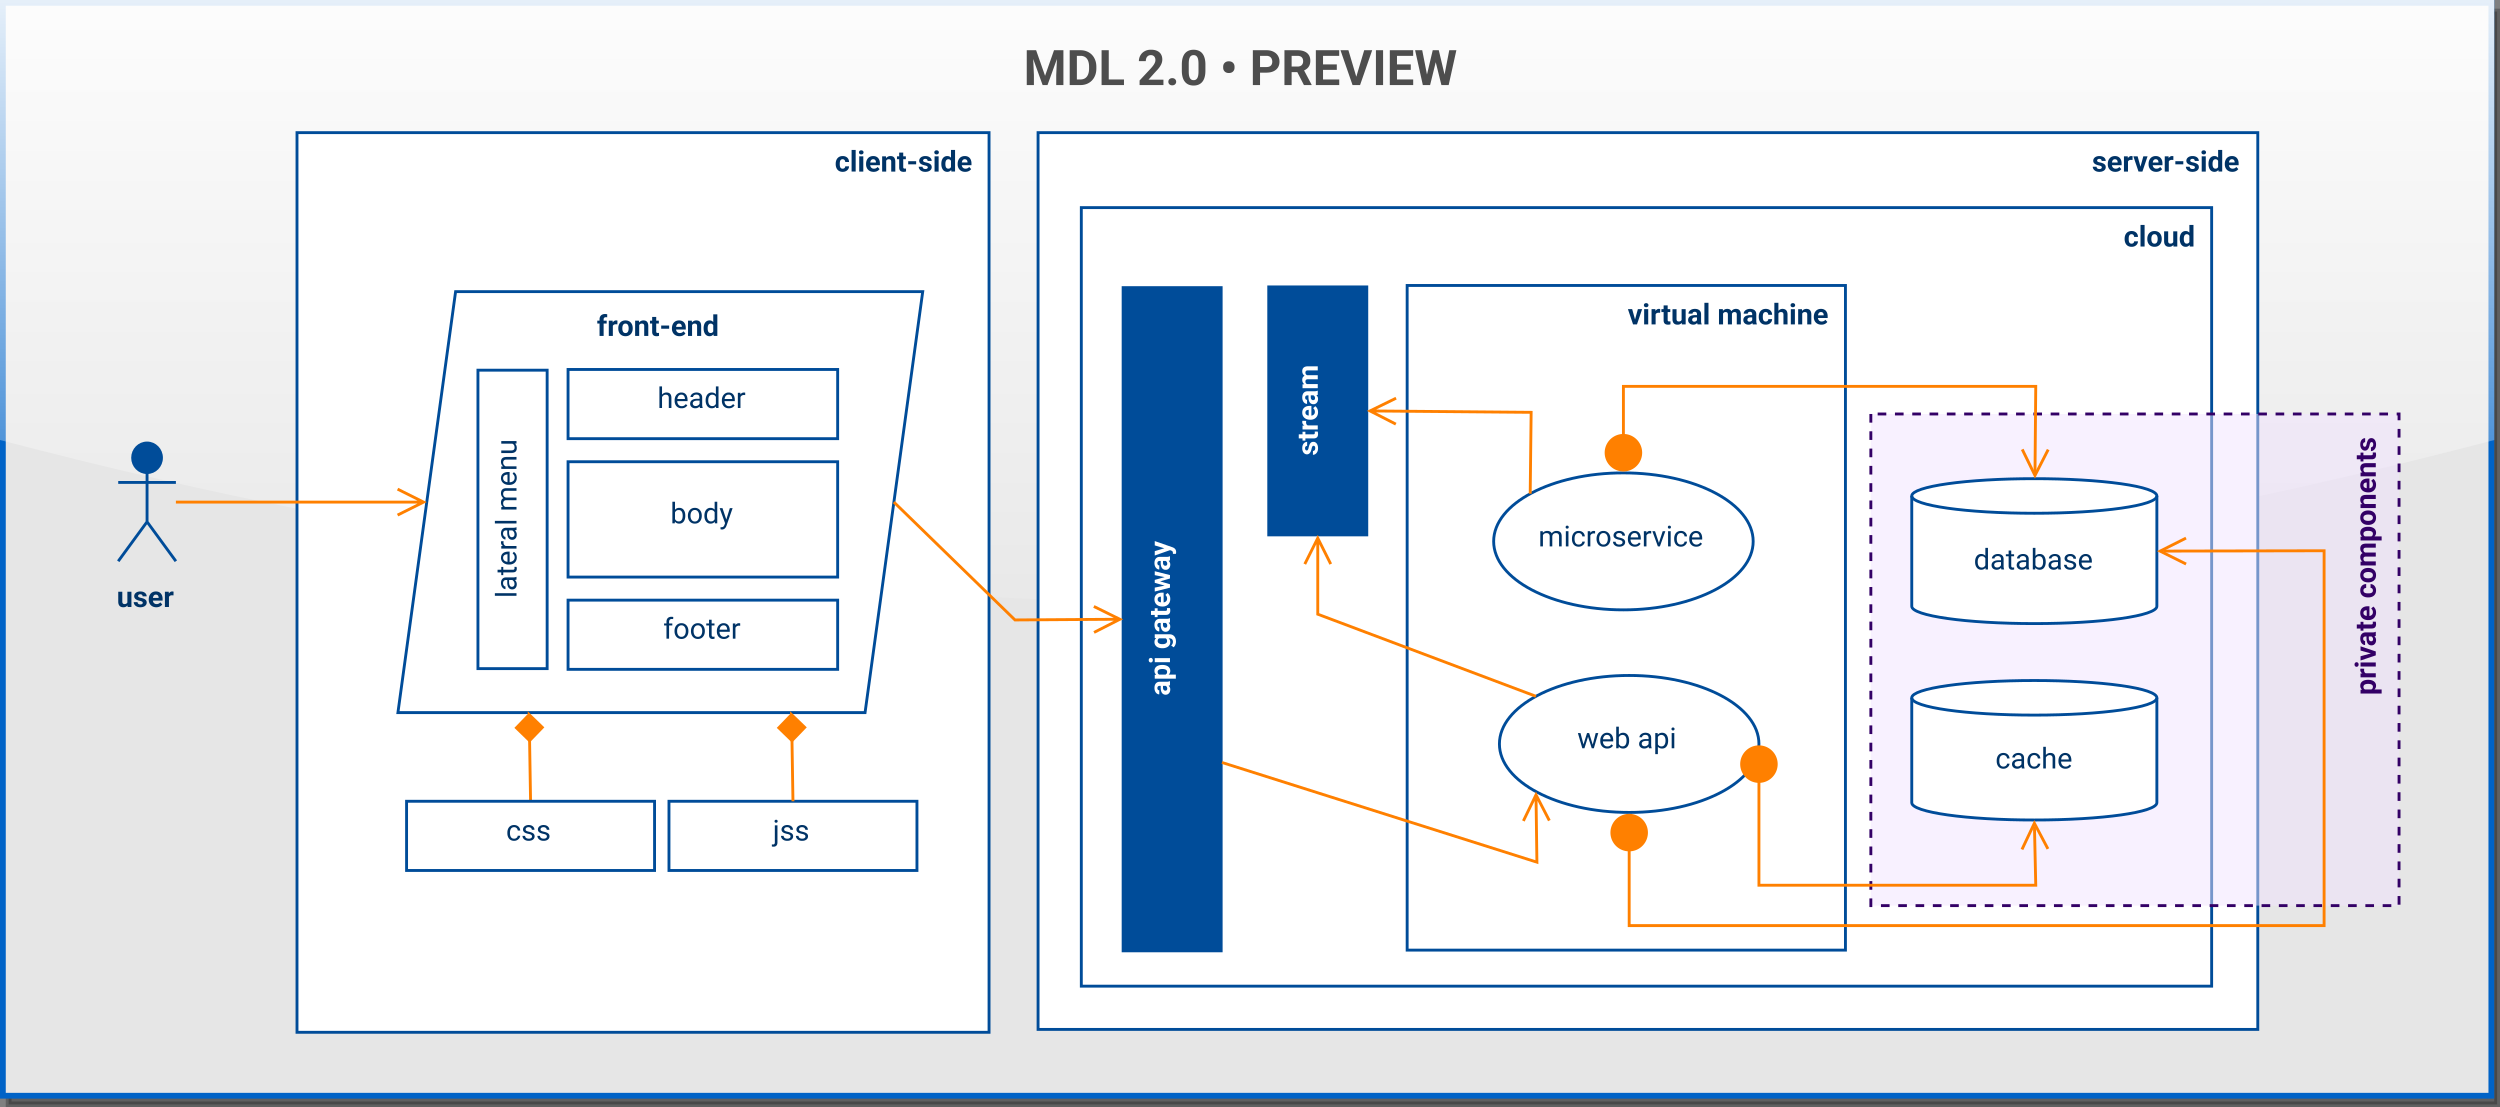 <svg xmlns="http://www.w3.org/2000/svg" width="867" height="384" fill="none" xmlns:v="https://vecta.io/nano"><rect width="100%" height="100%" fill="#808080" stroke="none"/><style><![CDATA[.B{stroke:#004c99}.C{fill:#036}.D{fill:#fff}.E{stroke-miterlimit:10}.F{fill:#ff8000}.G{fill:#004c99}]]></style><g stroke-width="2"><path opacity=".25" d="M866 4H3V383H866V4Z" fill="#000" stroke="#000"/><path d="M864 1H1V380H864V1Z" fill="#e6e6e6" stroke="#0063c7"/></g><path d="M0 0v152.6c288.333 75.8 576.667 75.8 865 0V0H0z" fill="url(#A)"/><path d="M357.216 17.414h2.109l3.104 8.874 3.105-8.873h2.108L363.276 29.5h-1.693l-4.367-12.086zm-1.137 0h2.1l.382 8.649V29.5h-2.482V17.414zm10.6 0h2.109V29.5h-2.491v-3.436l.382-8.649zm8.002 12.086h-2.631l.016-1.942h2.615c.653 0 1.204-.147 1.652-.44.448-.299.786-.733 1.013-1.303s.348-1.259.348-2.067v-.589c0-.62-.066-1.165-.199-1.635-.127-.47-.318-.866-.573-1.187a2.39 2.39 0 0 0-.938-.722c-.37-.166-.796-.249-1.278-.249H372v-1.951h2.706c.808 0 1.547.138 2.216.415.675.271 1.259.661 1.752 1.17s.871 1.118 1.137 1.826c.271.703.407 1.486.407 2.349v.573c0 .858-.136 1.641-.407 2.349-.266.708-.645 1.317-1.137 1.826-.487.504-1.071.894-1.752 1.17-.675.271-1.422.407-2.241.407zm-1.22-12.086V29.5h-2.49V17.414h2.49zm16.336 10.144V29.5h-6.085v-1.942h6.085zm-5.279-10.143V29.5h-2.491V17.414h2.491zm18.959 10.218V29.5h-8.268v-1.594l3.91-4.192c.393-.437.702-.822.929-1.154.227-.338.39-.639.49-.905a2.14 2.14 0 0 0 .158-.772c0-.365-.061-.678-.183-.938a1.36 1.36 0 0 0-.539-.614c-.233-.144-.521-.216-.864-.216-.365 0-.68.089-.946.266-.26.177-.459.423-.598.739a2.75 2.75 0 0 0-.199 1.071h-2.399a3.9 3.9 0 0 1 .515-1.976 3.77 3.77 0 0 1 1.453-1.436c.625-.36 1.366-.54 2.224-.54.847 0 1.561.138 2.142.415.586.271 1.029.664 1.328 1.179.304.509.456 1.118.456 1.826 0 .398-.063.788-.19 1.17a5.32 5.32 0 0 1-.548 1.129 9.15 9.15 0 0 1-.847 1.129l-1.104 1.187-2.1 2.357h5.18zm1.71.714a1.19 1.19 0 0 1 .365-.888c.249-.238.578-.357.988-.357s.736.119.979.357a1.18 1.18 0 0 1 .374.888 1.18 1.18 0 0 1-.374.888c-.243.238-.57.357-.979.357s-.739-.119-.988-.357a1.19 1.19 0 0 1-.365-.888zm12.849-5.952v2.092c0 .908-.097 1.691-.29 2.349-.194.653-.474 1.19-.839 1.61a3.3 3.3 0 0 1-1.286.921c-.498.199-1.052.299-1.661.299-.487 0-.94-.061-1.361-.183-.42-.127-.8-.324-1.137-.589s-.62-.6-.863-1.004c-.238-.41-.421-.896-.548-1.461s-.191-1.212-.191-1.942v-2.092c0-.908.097-1.685.29-2.332.2-.653.479-1.187.839-1.602.365-.415.797-.719 1.295-.913.498-.199 1.051-.299 1.66-.299.487 0 .938.064 1.353.191.42.122.8.313 1.137.573s.625.595.863 1.004c.238.404.421.888.548 1.453a8.74 8.74 0 0 1 .191 1.926zm-2.399 2.407v-2.731c0-.437-.025-.819-.075-1.145-.044-.326-.113-.603-.207-.83a1.74 1.74 0 0 0-.349-.564c-.138-.144-.296-.249-.473-.316s-.373-.1-.589-.1c-.271 0-.512.053-.722.158-.205.105-.379.274-.523.506-.144.227-.255.531-.332.913-.072.376-.108.836-.108 1.378v2.731c0 .437.022.822.066 1.154.05.332.122.617.216.855.1.232.216.423.349.573.138.144.296.249.473.315s.382.1.597.1c.266 0 .501-.053.706-.158a1.39 1.39 0 0 0 .531-.515c.15-.238.26-.548.332-.93s.108-.847.108-1.395zm8.558-1.345v-.315c0-.553.177-1.004.532-1.353.354-.354.83-.531 1.427-.531.62 0 1.104.177 1.453.531.354.349.531.8.531 1.353v.315c0 .548-.174.996-.523 1.345s-.83.523-1.444.523c-.603 0-1.085-.174-1.444-.523s-.532-.797-.532-1.345zm15 1.735h-3.08V23.25h3.08c.476 0 .863-.078 1.162-.232.299-.16.517-.382.656-.664s.207-.6.207-.955a2.44 2.44 0 0 0-.207-1.004 1.68 1.68 0 0 0-.656-.747c-.299-.188-.686-.282-1.162-.282h-2.216V29.5h-2.491V17.414h4.707c.946 0 1.757.171 2.432.515.681.338 1.201.805 1.561 1.403s.539 1.281.539 2.05c0 .78-.18 1.455-.539 2.025s-.88 1.01-1.561 1.32c-.675.31-1.486.465-2.432.465zm6.25-7.778h4.508c.924 0 1.718.138 2.382.415.67.277 1.184.686 1.544 1.229s.539 1.209.539 2c0 .648-.11 1.204-.332 1.669a3.12 3.12 0 0 1-.921 1.154c-.393.304-.855.548-1.386.73l-.789.415h-3.918l-.016-1.942h2.913c.437 0 .8-.078 1.088-.232s.503-.371.647-.647c.15-.277.224-.598.224-.963 0-.387-.072-.722-.216-1.004a1.45 1.45 0 0 0-.655-.647c-.294-.149-.662-.224-1.104-.224h-2.017V29.5h-2.491V17.414zm6.757 12.086l-2.756-5.387 2.632-.017 2.789 5.288v.116h-2.665zm12.244-1.942V29.5h-6.433v-1.942h6.433zm-5.62-10.143V29.5h-2.49V17.414h2.49zm4.781 4.922v1.893h-5.594v-1.893h5.594zm.831-4.922v1.951h-6.425v-1.951h6.425zm5.818 9.563l2.848-9.562h2.772L471.667 29.5h-1.826l.415-2.523zm-2.623-9.562l2.839 9.563.432 2.523h-1.843l-4.184-12.086h2.756zm12.02 0V29.5h-2.482V17.414h2.482zm10.442 10.144V29.5h-6.433v-1.942h6.433zm-5.619-10.143V29.5h-2.491V17.414h2.491zm4.781 4.922v1.893h-5.595v-1.893h5.595zm.83-4.922v1.951h-6.425v-1.951h6.425zm4.374 10.168l2.408-10.168h1.344l.308 1.693-2.565 10.393h-1.445l-.05-1.918zm-1.236-10.168l1.992 10.168-.166 1.918h-1.611l-2.681-12.086h2.466zm7.412 10.127l1.967-10.127h2.466L502.397 29.5h-1.61l-.15-1.959zm-1.668-10.127l2.424 10.21-.067 1.876h-1.444L497.3 19.099l.332-1.685h1.337z" fill="#4d4d4d"/><path d="M783 46H360V357H783V46Z" class="B D"/><path d="M728.903 58.04c0-.101-.029-.192-.088-.273s-.167-.156-.327-.225-.382-.137-.678-.195a5.35 5.35 0 0 1-.748-.22 2.6 2.6 0 0 1-.595-.327 1.43 1.43 0 0 1-.391-.449c-.094-.176-.141-.376-.141-.601s.047-.43.141-.625.236-.368.415-.518.404-.272.664-.356.56-.132.889-.132c.459 0 .853.073 1.182.22s.586.348.761.605a1.47 1.47 0 0 1 .269.869h-1.406a.76.76 0 0 0-.088-.366c-.056-.111-.144-.197-.264-.259a.94.94 0 0 0-.459-.098.92.92 0 0 0-.405.083c-.114.052-.202.124-.264.215a.52.52 0 0 0-.088.293.49.49 0 0 0 .049.22c.036.062.093.119.171.171a1.46 1.46 0 0 0 .303.147c.127.042.283.081.468.117a5.41 5.41 0 0 1 1.021.308c.299.124.537.293.713.508s.264.49.264.835a1.35 1.35 0 0 1-.157.645c-.104.195-.254.366-.449.513s-.43.255-.703.337-.575.117-.913.117c-.492 0-.908-.088-1.25-.264s-.596-.399-.772-.669-.258-.553-.258-.84h1.333c.006.192.055.347.146.464a.8.8 0 0 0 .356.254 1.41 1.41 0 0 0 .474.078c.182 0 .334-.024.454-.073s.212-.12.274-.205.097-.189.097-.303zm4.712 1.558c-.41 0-.778-.065-1.103-.195s-.602-.317-.83-.552-.397-.506-.518-.815-.181-.645-.181-.996v-.195c0-.4.057-.767.171-1.099a2.58 2.58 0 0 1 .489-.864c.214-.244.475-.431.781-.562s.651-.2 1.035-.2c.374 0 .706.062.996.186s.532.3.728.527.348.501.449.82.151.667.151 1.055v.586h-4.199v-.937h2.817v-.108c0-.195-.035-.369-.107-.522s-.173-.28-.313-.371-.319-.137-.537-.137a.9.9 0 0 0-.478.122c-.134.081-.243.195-.327.342s-.144.319-.186.518a3.3 3.3 0 0 0-.058.645v.195a1.89 1.89 0 0 0 .087.586c.062.179.149.334.259.464s.251.231.41.303a1.36 1.36 0 0 0 .552.107 1.71 1.71 0 0 0 .708-.147 1.53 1.53 0 0 0 .571-.454l.684.742c-.111.16-.262.313-.454.459a2.43 2.43 0 0 1-.684.361c-.267.091-.571.137-.913.137zm4.375-4.229V59.5h-1.406v-5.283h1.323l.083 1.152zm1.592-1.187l-.024 1.304-.249-.024-.259-.015c-.199 0-.371.026-.518.078s-.263.122-.361.22-.166.216-.215.356-.072.299-.078.479l-.283-.088a4.08 4.08 0 0 1 .102-.942 2.63 2.63 0 0 1 .298-.757c.134-.215.296-.381.488-.498a1.24 1.24 0 0 1 .66-.176 1.52 1.52 0 0 1 .239.02.88.88 0 0 1 .2.044zm2.549 4.292l1.172-4.258h1.469L742.99 59.5h-.888l.029-1.025zm-.806-4.258l1.177 4.263.024 1.02h-.893l-1.782-5.283h1.474zm6.441 5.381a2.95 2.95 0 0 1-1.104-.195c-.325-.133-.602-.317-.83-.552s-.397-.506-.518-.815-.18-.645-.18-.996v-.195c0-.4.057-.767.171-1.099s.276-.62.488-.864.475-.431.781-.562.651-.2 1.035-.2c.375 0 .707.062.996.186a1.95 1.95 0 0 1 .728.527 2.27 2.27 0 0 1 .449.82 3.45 3.45 0 0 1 .152 1.055v.586h-4.2v-.937h2.818v-.108c0-.195-.036-.369-.108-.522s-.172-.28-.312-.371-.319-.137-.537-.137c-.186 0-.345.041-.479.122a.95.95 0 0 0-.327.342c-.081.146-.143.319-.185.518a3.22 3.22 0 0 0-.059.645v.195c0 .212.029.407.088.586s.148.334.259.464.25.231.41.303.346.107.552.107c.253 0 .489-.049.708-.147s.411-.252.571-.454l.683.742c-.11.16-.262.313-.454.459a2.41 2.41 0 0 1-.683.361 2.82 2.82 0 0 1-.913.137zm4.375-4.229V59.5h-1.407v-5.283h1.324l.083 1.152zm1.591-1.187l-.024 1.304-.249-.024-.259-.015c-.198 0-.371.026-.517.078s-.264.122-.362.22-.166.216-.215.356-.071.299-.078.479l-.283-.088c0-.342.034-.656.103-.942s.167-.542.298-.757.296-.381.488-.498a1.24 1.24 0 0 1 .659-.176 1.51 1.51 0 0 1 .239.02c.082.01.148.024.2.044zm3.438 1.714V57h-2.759v-1.103h2.759zm4.028 2.143c0-.101-.029-.192-.088-.273s-.167-.156-.327-.225-.382-.137-.679-.195a5.38 5.38 0 0 1-.747-.22 2.6 2.6 0 0 1-.595-.327 1.42 1.42 0 0 1-.391-.449c-.094-.176-.142-.376-.142-.601s.048-.43.142-.625.236-.368.415-.518.404-.272.664-.356.56-.132.889-.132c.459 0 .853.073 1.182.22s.585.348.761.605a1.47 1.47 0 0 1 .269.869h-1.406a.76.76 0 0 0-.088-.366c-.056-.111-.144-.197-.264-.259a.94.94 0 0 0-.459-.098.92.92 0 0 0-.405.083c-.114.052-.202.124-.264.215s-.088.185-.088.293a.48.48 0 0 0 .049.22c.036.062.093.119.171.171a1.46 1.46 0 0 0 .303.147c.127.042.283.081.468.117a5.41 5.41 0 0 1 1.021.308c.299.124.537.293.713.508s.263.49.263.835a1.35 1.35 0 0 1-.156.645c-.104.195-.254.366-.449.513s-.43.255-.703.337-.575.117-.913.117c-.492 0-.908-.088-1.25-.264s-.596-.399-.772-.669a1.56 1.56 0 0 1-.259-.84h1.333c.007.192.056.347.147.464a.8.8 0 0 0 .356.254 1.41 1.41 0 0 0 .474.078c.182 0 .334-.024.454-.073s.212-.12.274-.205.097-.189.097-.303zm3.765-3.823V59.5h-1.411v-5.283h1.411zm-1.499-1.377a.66.66 0 0 1 .215-.508c.143-.133.335-.2.576-.2s.428.067.571.2.22.303.22.508-.073.374-.22.508-.333.2-.571.2-.433-.067-.576-.2a.66.66 0 0 1-.215-.508zm5.781 5.508V52h1.416v7.5h-1.274l-.142-1.152zm-3.34-1.426v-.103c0-.404.046-.77.137-1.099s.225-.617.4-.855a1.83 1.83 0 0 1 .65-.552c.257-.13.55-.195.879-.195.309 0 .579.065.81.195s.433.316.596.557.299.519.4.845.174.675.22 1.06V57c-.046.368-.119.71-.22 1.025s-.234.592-.4.83-.361.417-.596.547a1.66 1.66 0 0 1-.82.195 1.88 1.88 0 0 1-.879-.2c-.254-.133-.469-.321-.644-.562s-.305-.524-.396-.85-.137-.68-.137-1.064zm1.407-.103v.103c0 .218.016.422.048.61a1.77 1.77 0 0 0 .171.503c.082.143.186.255.313.337s.288.117.473.117c.241 0 .44-.054.596-.161s.275-.262.357-.454.133-.413.146-.664v-.64c-.01-.205-.039-.389-.088-.552s-.114-.308-.205-.425a.91.91 0 0 0-.332-.273c-.13-.065-.285-.098-.464-.098s-.338.042-.469.127a.93.93 0 0 0-.317.337c-.078.143-.137.313-.176.508a3.4 3.4 0 0 0-.053.625zm6.879 2.778c-.41 0-.778-.065-1.103-.195s-.602-.317-.83-.552-.397-.506-.518-.815-.18-.645-.18-.996v-.195c0-.4.057-.767.17-1.099a2.58 2.58 0 0 1 .489-.864c.215-.244.475-.431.781-.562s.651-.2 1.035-.2c.375 0 .707.062.996.186s.532.3.728.527.348.501.449.82.151.667.151 1.055v.586h-4.199v-.937h2.818v-.108c0-.195-.036-.369-.108-.522s-.172-.28-.312-.371-.319-.137-.537-.137c-.186 0-.346.041-.479.122s-.243.195-.327.342-.143.319-.186.518a3.3 3.3 0 0 0-.058.645v.195c0 .212.029.407.088.586s.148.334.258.464a1.18 1.18 0 0 0 .411.303 1.35 1.35 0 0 0 .551.107 1.71 1.71 0 0 0 .708-.147c.222-.101.412-.252.572-.454l.683.742c-.11.16-.262.313-.454.459a2.43 2.43 0 0 1-.684.361c-.266.091-.571.137-.913.137z" class="C"/><path d="M767 72H375V342H767V72Z" class="B D"/><path d="M739.229 84.499a1.03 1.03 0 0 0 .459-.098c.134-.068.238-.163.313-.283s.119-.269.122-.435h1.323c-.003.371-.102.701-.298.991s-.457.513-.786.679-.696.244-1.103.244-.768-.068-1.074-.205-.555-.326-.757-.566a2.48 2.48 0 0 1-.454-.85 3.51 3.51 0 0 1-.152-1.045v-.142c0-.374.051-.723.152-1.045s.252-.609.454-.85.454-.435.757-.571.657-.205 1.064-.205c.433 0 .812.083 1.138.249s.586.404.771.713.285.669.288 1.089h-1.323c-.003-.176-.041-.335-.112-.478a.82.82 0 0 0-.303-.342c-.13-.088-.291-.132-.483-.132-.205 0-.373.044-.503.132a.84.84 0 0 0-.303.352 1.73 1.73 0 0 0-.151.503c-.026.186-.039.381-.039.586v.142a4.33 4.33 0 0 0 .039.591 1.64 1.64 0 0 0 .146.503.88.88 0 0 0 .308.347c.13.085.299.127.507.127zM743.746 78v7.5h-1.411V78h1.411zm.938 4.912v-.102c0-.387.055-.744.166-1.069s.271-.614.483-.855.472-.428.781-.561.664-.205 1.065-.205.757.068 1.069.205a2.15 2.15 0 0 1 .786.561 2.42 2.42 0 0 1 .488.855c.111.326.166.682.166 1.069v.102c0 .384-.055.741-.166 1.069s-.273.61-.488.855-.472.428-.781.562-.664.2-1.065.2-.756-.067-1.069-.2-.571-.321-.786-.562-.373-.529-.483-.855-.166-.685-.166-1.069zm1.406-.102v.102c0 .221.019.428.058.62a1.69 1.69 0 0 0 .186.508.97.97 0 0 0 .342.337c.14.081.311.122.512.122s.363-.041.503-.122.253-.194.337-.337.147-.316.186-.508a2.9 2.9 0 0 0 .063-.62v-.102c0-.215-.021-.417-.063-.606s-.103-.361-.191-.508-.197-.267-.336-.352-.31-.127-.508-.127-.368.042-.508.127-.249.202-.337.352a1.69 1.69 0 0 0-.186.508 2.99 2.99 0 0 0-.058.606zm7.588 1.426v-4.019h1.406V85.5h-1.323l-.083-1.265zm.156-1.084l.415-.01c0 .352-.041.679-.122.981a2.33 2.33 0 0 1-.366.781c-.163.218-.368.389-.615.513s-.539.181-.875.181a2.27 2.27 0 0 1-.712-.108 1.45 1.45 0 0 1-.557-.347 1.68 1.68 0 0 1-.361-.61c-.085-.251-.127-.552-.127-.903v-3.413h1.406v3.423c0 .156.018.288.054.396a.7.7 0 0 0 .161.264c.068.068.148.117.239.147a1.05 1.05 0 0 0 .313.044c.289 0 .517-.059.683-.176s.288-.277.357-.479a2.08 2.08 0 0 0 .107-.684zm5.444 1.196V78h1.416v7.5h-1.274l-.142-1.152zm-3.34-1.426v-.103c0-.404.046-.77.137-1.099s.225-.617.401-.854.392-.422.649-.552.55-.195.879-.195c.309 0 .579.065.81.195s.433.316.596.557.3.519.401.845.174.675.219 1.06V83c-.045.368-.119.71-.219 1.025s-.235.592-.401.83-.361.417-.596.547-.507.195-.82.195a1.88 1.88 0 0 1-.879-.2c-.254-.133-.469-.321-.644-.562s-.305-.524-.396-.85-.137-.68-.137-1.064zm1.407-.103v.103a3.55 3.55 0 0 0 .049.61 1.74 1.74 0 0 0 .17.503c.082.143.186.255.313.337s.288.117.474.117c.24 0 .439-.054.595-.161s.275-.262.357-.454.133-.413.146-.664v-.64c-.01-.205-.039-.389-.088-.552s-.114-.308-.205-.425a.9.9 0 0 0-.332-.273c-.13-.065-.285-.098-.464-.098a.84.84 0 0 0-.468.127.93.93 0 0 0-.318.337c-.078.143-.136.313-.176.508a3.49 3.49 0 0 0-.053.625z" class="C"/><path d="M648.81 143.57v170.5h183.18v-170.5H648.81z" fill="#f1e3ff" fill-opacity=".49" stroke="#306" stroke-dasharray="3 3"/><path d="M819.652 239.107h6.299v1.406h-7.314v-1.304l1.015-.102zm1.568-3.345h.102c.384 0 .741.046 1.07.137s.615.218.859.391a1.84 1.84 0 0 1 .566.644c.134.254.201.547.201.879 0 .322-.066.602-.196.84a1.74 1.74 0 0 1-.547.6 3.11 3.11 0 0 1-.825.386c-.312.098-.648.173-1.006.225h-.268c-.384-.052-.736-.127-1.055-.225s-.6-.226-.835-.386-.421-.361-.552-.595-.195-.516-.195-.835c0-.336.064-.63.19-.884a1.75 1.75 0 0 1 .547-.645c.238-.175.521-.307.85-.395s.693-.137 1.094-.137zm.102 1.411h-.102c-.225 0-.432.02-.62.059s-.36.094-.503.176-.254.182-.332.312-.122.282-.122.464c0 .192.031.357.092.493a.82.82 0 0 0 .269.327 1.23 1.23 0 0 0 .42.191 2.76 2.76 0 0 0 .552.078h.678c.241-.016.458-.062.65-.137a.98.98 0 0 0 .449-.346c.111-.157.166-.362.166-.616 0-.185-.041-.341-.122-.468s-.2-.23-.347-.308a1.6 1.6 0 0 0-.508-.171 3.36 3.36 0 0 0-.62-.054zm-1.533-3.691h4.131v1.406h-5.283v-1.323l1.152-.083zm-1.186-1.592l1.303.025a3.02 3.02 0 0 0-.024.249l-.015.258a1.55 1.55 0 0 0 .078.518c.049.143.122.264.22.361s.217.166.356.215a1.72 1.72 0 0 0 .479.078l-.088.283c-.342 0-.656-.034-.942-.102s-.542-.168-.757-.298-.381-.296-.498-.488-.176-.412-.176-.659c0-.079.007-.158.02-.24a.82.82 0 0 1 .044-.2zm.034-2.148h5.283v1.411h-5.283v-1.411zm-1.377 1.499c-.205 0-.375-.072-.508-.215s-.2-.335-.2-.576.066-.428.2-.572.303-.219.508-.219a.66.66 0 0 1 .508.219c.133.144.2.334.2.572s-.067.433-.2.576-.303.215-.508.215zm5.635-4.458l-4.258-1.172v-1.47l5.283 1.782v.889l-1.025-.029zm-4.258.805l4.262-1.176 1.021-.025v.894l-5.283 1.782v-1.475zm4.092-6.85h-2.354a1.03 1.03 0 0 0-.435.083.62.62 0 0 0-.288.259c-.068.114-.102.262-.102.444a.91.91 0 0 0 .083.405c.052.114.128.202.229.264s.214.093.347.093v1.406a1.38 1.38 0 0 1-.64-.156c-.201-.105-.379-.256-.532-.454a2.26 2.26 0 0 1-.366-.708c-.088-.277-.132-.586-.132-.928a2.75 2.75 0 0 1 .205-1.094c.137-.319.342-.57.615-.752s.616-.278 1.026-.278h2.261c.289 0 .527-.018.712-.054s.342-.088.479-.156h.083v1.421c-.143.068-.322.12-.537.156s-.436.049-.654.049zm-2.027-.186l.796-.01v.787a1.62 1.62 0 0 0 .064.483c.042.137.102.249.18.337s.163.153.264.195a.91.91 0 0 0 .332.059c.12 0 .229-.028.327-.083s.169-.135.225-.239.078-.227.078-.367c0-.211-.043-.395-.127-.551a1.01 1.01 0 0 0-.313-.362c-.123-.088-.241-.133-.351-.136l.595-.372c.134.053.272.124.416.215a1.94 1.94 0 0 1 .405.337c.123.137.226.301.307.493s.118.42.118.684c0 .335-.067.64-.201.913a1.67 1.67 0 0 1-.561.645c-.241.156-.514.234-.82.234-.277 0-.523-.052-.738-.156a1.44 1.44 0 0 1-.542-.459c-.149-.205-.262-.461-.337-.767s-.117-.661-.117-1.064v-.816zm-2.065-4.902h.996v3.076h-.996v-3.076zm-1.304 2.314v-1.406h4.995c.153 0 .27-.019.352-.058a.36.36 0 0 0 .171-.186c.029-.081.044-.184.044-.308l-.01-.234-.03-.181 1.036-.005c.039.121.07.251.092.391s.035.295.035.464c0 .309-.051.579-.152.81s-.27.404-.498.528-.527.185-.898.185h-5.137zm6.685-5.547c0 .411-.066.778-.196 1.104s-.317.602-.551.83-.507.397-.816.518a2.75 2.75 0 0 1-.996.18h-.195c-.401 0-.767-.057-1.099-.171s-.62-.276-.864-.488-.432-.475-.562-.781-.2-.651-.2-1.035c0-.375.062-.707.186-.996a1.94 1.94 0 0 1 .527-.728c.228-.198.501-.348.82-.449s.668-.151 1.055-.151h.586v4.199h-.938v-2.818h-.107c-.195 0-.369.036-.522.108a.83.83 0 0 0-.372.312c-.091.14-.136.319-.136.537 0 .186.04.345.122.479s.195.242.342.327a1.89 1.89 0 0 0 .517.186c.195.039.41.058.645.058h.195a1.86 1.86 0 0 0 .586-.088 1.44 1.44 0 0 0 .464-.258 1.19 1.19 0 0 0 .303-.411 1.36 1.36 0 0 0 .107-.551c0-.254-.049-.49-.147-.708s-.252-.412-.454-.572l.743-.683c.159.11.312.262.459.454a2.45 2.45 0 0 1 .361.683c.091.267.137.572.137.913zm-1.099-7.641c0-.173-.033-.326-.098-.459s-.162-.238-.283-.313-.268-.118-.434-.122v-1.323a1.76 1.76 0 0 1 .991.298c.286.195.512.457.678.786s.245.697.245 1.104-.069.768-.206 1.074-.325.555-.566.757a2.49 2.49 0 0 1-.85.454 3.5 3.5 0 0 1-1.044.151h-.142c-.374 0-.723-.05-1.045-.151s-.609-.253-.85-.454-.434-.454-.571-.757-.205-.658-.205-1.065c0-.433.083-.812.249-1.137a1.86 1.86 0 0 1 .713-.772c.306-.189.669-.285 1.089-.288v1.323a1.11 1.11 0 0 0-.479.113c-.143.068-.257.169-.341.302s-.132.292-.132.484c0 .205.044.372.132.503a.83.83 0 0 0 .351.302c.147.072.314.122.503.152a4.23 4.23 0 0 0 .586.039h.142a4.31 4.31 0 0 0 .59-.039c.189-.026.357-.075.503-.147s.262-.177.347-.307.127-.3.127-.508zm-1.587-2.808h-.103c-.387 0-.743-.055-1.069-.166a2.47 2.47 0 0 1-.854-.483c-.241-.212-.428-.472-.562-.781s-.205-.664-.205-1.065.068-.757.205-1.069.321-.575.562-.786.525-.378.854-.489.682-.166 1.069-.166h.103c.384 0 .741.056 1.069.166s.611.274.855.489.428.472.561.781.201.664.201 1.064-.067.757-.201 1.07-.32.571-.561.786a2.53 2.53 0 0 1-.855.483c-.328.111-.685.166-1.069.166zm-.103-1.406h.103c.221 0 .428-.02.62-.059a1.67 1.67 0 0 0 .508-.185c.143-.088.255-.202.337-.342a1.01 1.01 0 0 0 .122-.513.99.99 0 0 0-.122-.503.93.93 0 0 0-.337-.336 1.67 1.67 0 0 0-.508-.186 2.9 2.9 0 0 0-.62-.063h-.103c-.214 0-.416.021-.605.063s-.361.103-.508.19a.94.94 0 0 0-.351.337c-.085.14-.127.31-.127.508a.96.96 0 0 0 .127.508.99.99 0 0 0 .351.337 1.67 1.67 0 0 0 .508.185 2.99 2.99 0 0 0 .605.059zm-1.499-5.869h4.19v1.411h-5.283v-1.323l1.093-.088zm1.363.195v.391c-.368 0-.707-.044-1.016-.132a2.46 2.46 0 0 1-.81-.396c-.232-.175-.411-.392-.538-.649s-.19-.555-.19-.894a1.87 1.87 0 0 1 .107-.644c.069-.195.178-.363.328-.503s.338-.254.576-.332.516-.117.845-.117h3.525v1.406h-3.369c-.241 0-.427.033-.557.098s-.221.158-.273.278-.078.259-.078.425c0 .182.037.342.112.478s.179.245.312.332.284.153.459.196a2.44 2.44 0 0 0 .567.063zm-.161-3.144l.063.503c-.345 0-.666-.043-.962-.127a2.45 2.45 0 0 1-.781-.386c-.225-.173-.399-.386-.523-.64s-.19-.547-.19-.879a2.03 2.03 0 0 1 .112-.693 1.28 1.28 0 0 1 .347-.532 1.51 1.51 0 0 1 .615-.342c.254-.081.565-.122.933-.122h3.374v1.411h-3.374c-.244 0-.43.033-.557.098s-.219.153-.268.273a1.03 1.03 0 0 0-.078.42c0 .169.034.317.102.444a.88.88 0 0 0 .274.318 1.25 1.25 0 0 0 .41.19 1.89 1.89 0 0 0 .503.064zm-1.28-5.713h6.299v1.406h-7.314v-1.304l1.015-.102zm1.568-3.345h.102c.384 0 .741.046 1.07.137s.615.218.859.39.43.388.566.645.201.547.201.879c0 .322-.066.602-.196.84s-.312.437-.547.6-.512.288-.825.386-.648.173-1.006.225h-.268c-.384-.052-.736-.127-1.055-.225s-.6-.226-.835-.386-.421-.361-.552-.595-.195-.516-.195-.835c0-.336.064-.63.19-.884a1.75 1.75 0 0 1 .547-.645c.238-.176.521-.307.85-.395s.693-.137 1.094-.137zm.102 1.411h-.102c-.225 0-.432.02-.62.059s-.36.094-.503.176-.254.182-.332.312-.122.282-.122.464c0 .192.031.356.092.493a.82.82 0 0 0 .269.327c.117.085.257.148.42.191a2.76 2.76 0 0 0 .552.078h.678c.241-.016.458-.062.65-.137s.338-.19.449-.347.166-.361.166-.615c0-.185-.041-.342-.122-.469s-.2-.229-.347-.307-.316-.139-.508-.171a3.36 3.36 0 0 0-.62-.054zm.01-2.06h-.103c-.387 0-.743-.056-1.069-.166a2.47 2.47 0 0 1-.854-.484 2.17 2.17 0 0 1-.562-.781c-.137-.309-.205-.664-.205-1.064s.068-.757.205-1.07a2.17 2.17 0 0 1 .562-.786c.241-.215.525-.378.854-.488s.682-.166 1.069-.166h.103c.384 0 .741.055 1.069.166s.611.273.855.488.428.472.561.781.201.664.201 1.065-.067.757-.201 1.069-.32.571-.561.786a2.53 2.53 0 0 1-.855.484c-.328.11-.685.166-1.069.166zm-.103-1.407h.103c.221 0 .428-.019.62-.058a1.67 1.67 0 0 0 .508-.186c.143-.088.255-.202.337-.342s.122-.31.122-.512c0-.196-.041-.363-.122-.503a.94.94 0 0 0-.337-.337 1.67 1.67 0 0 0-.508-.186 2.9 2.9 0 0 0-.62-.063h-.103c-.214 0-.416.021-.605.063a1.6 1.6 0 0 0-.508.191c-.15.084-.267.197-.351.337a.96.96 0 0 0-.127.508c0 .198.042.367.127.507a.99.99 0 0 0 .351.337 1.67 1.67 0 0 0 .508.186c.189.039.391.058.605.058zm-1.464-5.839h4.155v1.406h-5.283v-1.319l1.128-.087zm1.328.205v.38c-.391 0-.742-.05-1.055-.151s-.584-.242-.806-.425a1.82 1.82 0 0 1-.512-.649 1.95 1.95 0 0 1-.181-.85 2.06 2.06 0 0 1 .107-.678c.072-.206.186-.381.342-.528s.363-.263.62-.342.572-.122.943-.122h3.369v1.416h-3.374c-.234 0-.417.033-.547.098s-.221.161-.273.288-.083.277-.083.459c0 .189.037.353.112.493a.98.98 0 0 0 .312.342c.131.088.284.155.459.2s.365.069.567.069zm2.925-6.866c0 .411-.066.778-.196 1.104s-.317.602-.551.83-.507.397-.816.518a2.75 2.75 0 0 1-.996.18h-.195c-.401 0-.767-.057-1.099-.171s-.62-.276-.864-.488-.432-.475-.562-.781-.2-.651-.2-1.035c0-.375.062-.707.186-.996a1.94 1.94 0 0 1 .527-.728 2.27 2.27 0 0 1 .82-.449c.316-.101.668-.152 1.055-.152h.586v4.2h-.938v-2.818h-.107c-.195 0-.369.036-.522.108a.83.83 0 0 0-.372.312c-.091.14-.136.319-.136.537 0 .186.04.345.122.479s.195.242.342.327a1.86 1.86 0 0 0 .517.185 3.22 3.22 0 0 0 .645.059h.195a1.86 1.86 0 0 0 .586-.088c.179-.062.334-.148.464-.259s.231-.25.303-.41.107-.346.107-.552c0-.253-.049-.489-.147-.708s-.252-.411-.454-.571l.743-.683c.159.11.312.262.459.454s.266.416.361.683.137.572.137.913zm-4.253-4.345h4.155v1.406h-5.283v-1.318l1.128-.088zm1.328.205v.381c-.391 0-.742-.051-1.055-.152s-.584-.242-.806-.425a1.82 1.82 0 0 1-.512-.649 1.95 1.95 0 0 1-.181-.85 2.06 2.06 0 0 1 .107-.678 1.31 1.31 0 0 1 .342-.528c.157-.149.363-.263.62-.341s.572-.123.943-.123h3.369v1.417h-3.374c-.234 0-.417.032-.547.097s-.221.161-.273.288-.083.277-.083.459c0 .189.037.353.112.493a.98.98 0 0 0 .312.342c.131.088.284.155.459.2s.365.069.567.069zm-2.456-7.022h.996v3.076h-.996v-3.076zm-1.304 2.315v-1.407h4.995c.153 0 .27-.019.352-.058s.138-.104.171-.186.044-.184.044-.307l-.01-.235-.03-.18 1.036-.005c.039.12.07.25.092.39s.035.295.035.464a2.01 2.01 0 0 1-.152.811c-.104.228-.27.403-.498.527s-.527.186-.898.186h-5.137zm5.127-5.972a.45.45 0 0 0-.273.088c-.082.059-.157.168-.225.327s-.137.383-.195.679c-.059.267-.132.516-.22.747a2.6 2.6 0 0 1-.327.596 1.42 1.42 0 0 1-.449.39c-.176.095-.376.142-.601.142a1.41 1.41 0 0 1-.625-.142 1.61 1.61 0 0 1-.518-.415 1.97 1.97 0 0 1-.356-.664 2.8 2.8 0 0 1-.132-.889c0-.459.073-.852.22-1.181s.348-.586.605-.762.544-.269.869-.269v1.407a.75.75 0 0 0-.366.088c-.11.055-.197.143-.259.263s-.097.27-.097.459a.91.91 0 0 0 .083.406.62.62 0 0 0 .215.263.51.51 0 0 0 .293.088c.081 0 .154-.016.219-.049s.119-.092.171-.171.101-.179.147-.302.081-.284.117-.469a5.47 5.47 0 0 1 .307-1.021 1.77 1.77 0 0 1 .508-.712c.212-.176.49-.264.835-.264a1.35 1.35 0 0 1 .645.156c.195.104.366.254.512.449s.256.43.337.703a3.26 3.26 0 0 1 .118.914c0 .491-.088.908-.264 1.25s-.399.595-.669.771a1.55 1.55 0 0 1-.84.259v-1.333c.192-.007.347-.056.464-.147a.8.8 0 0 0 .254-.356c.052-.147.078-.304.078-.474 0-.182-.024-.333-.073-.454s-.121-.211-.205-.273-.189-.098-.303-.098z" fill="#306"/><path d="M343 46H103V358H343V46Z" class="B D"/><path d="M292.229 58.499a1.03 1.03 0 0 0 .459-.098c.134-.068.238-.163.313-.283s.119-.269.122-.435h1.323c-.003.371-.102.702-.298.991s-.457.513-.786.679-.696.244-1.103.244-.768-.068-1.074-.205-.555-.325-.757-.566a2.48 2.48 0 0 1-.454-.85 3.51 3.51 0 0 1-.152-1.045v-.142c0-.374.051-.723.152-1.045s.252-.609.454-.85.454-.435.757-.571.657-.205 1.064-.205c.433 0 .812.083 1.138.249s.586.404.771.713.285.669.288 1.089h-1.323c-.003-.176-.041-.335-.112-.478a.82.82 0 0 0-.303-.342c-.13-.088-.291-.132-.483-.132-.205 0-.373.044-.503.132a.84.84 0 0 0-.303.352 1.73 1.73 0 0 0-.151.503c-.026.186-.039.381-.039.586v.142a4.33 4.33 0 0 0 .039.591 1.64 1.64 0 0 0 .146.503.88.88 0 0 0 .308.347c.13.085.299.127.507.127zM296.746 52v7.5h-1.411V52h1.411zm2.647 2.217V59.5h-1.412v-5.283h1.412zm-1.499-1.377c0-.205.071-.374.214-.508s.336-.2.577-.2.428.067.571.2a.66.66 0 0 1 .22.508.66.66 0 0 1-.22.508c-.143.133-.334.2-.571.2s-.433-.067-.577-.2-.214-.303-.214-.508zm5.092 6.758c-.41 0-.778-.065-1.103-.195s-.602-.317-.83-.552-.397-.506-.518-.815-.181-.645-.181-.996v-.195c0-.4.057-.767.171-1.099a2.58 2.58 0 0 1 .489-.864c.215-.244.475-.431.781-.562s.651-.2 1.035-.2c.374 0 .706.062.996.186s.532.3.728.527.348.501.449.82.151.667.151 1.055v.586h-4.199v-.937h2.817v-.108c0-.195-.035-.369-.107-.522s-.172-.28-.312-.371-.319-.137-.538-.137a.9.9 0 0 0-.478.122c-.134.081-.243.195-.327.342s-.143.319-.186.518a3.3 3.3 0 0 0-.058.645v.195c0 .212.029.407.088.586s.148.334.258.464.251.231.41.303a1.36 1.36 0 0 0 .552.107 1.71 1.71 0 0 0 .708-.147c.222-.101.412-.252.572-.454l.683.742c-.111.16-.262.313-.454.459a2.43 2.43 0 0 1-.684.361c-.267.091-.571.137-.913.137zm4.346-4.253V59.5h-1.406v-5.283h1.318l.088 1.128zm-.205 1.328h-.381c0-.391.051-.742.151-1.055a2.41 2.41 0 0 1 .425-.806 1.83 1.83 0 0 1 .65-.513c.254-.12.537-.181.849-.181.248 0 .474.036.679.107s.381.186.527.342.264.363.342.62.122.571.122.942V59.5h-1.416v-3.374c0-.234-.032-.417-.097-.547s-.162-.221-.289-.273-.276-.083-.459-.083c-.188 0-.353.037-.493.112a.98.98 0 0 0-.341.313c-.088.13-.155.283-.201.459a2.28 2.28 0 0 0-.068.566zm7.021-2.456v.996h-3.076v-.996h3.076zm-2.314-1.304h1.406v4.995c0 .153.02.27.059.352a.35.35 0 0 0 .185.171c.082.029.184.044.308.044l.234-.01.181-.029.005 1.035a2.66 2.66 0 0 1-.391.093 2.89 2.89 0 0 1-.464.034 2.01 2.01 0 0 1-.81-.151 1.11 1.11 0 0 1-.527-.498c-.124-.228-.186-.527-.186-.898v-5.137zm5.889 2.983V57h-2.759v-1.103h2.759zm4.028 2.143c0-.101-.029-.192-.088-.273s-.168-.156-.327-.225-.383-.137-.679-.195a5.3 5.3 0 0 1-.747-.22c-.228-.091-.426-.2-.596-.327s-.296-.277-.39-.449-.142-.376-.142-.601a1.41 1.41 0 0 1 .142-.625c.097-.195.236-.368.415-.518s.404-.272.664-.356.56-.132.889-.132c.459 0 .852.073 1.181.22s.586.348.762.605a1.47 1.47 0 0 1 .269.869h-1.407c0-.137-.029-.259-.088-.366a.58.58 0 0 0-.263-.259.94.94 0 0 0-.459-.098.92.92 0 0 0-.406.083c-.113.052-.201.124-.263.215s-.088.185-.088.293a.48.48 0 0 0 .049.22c.036.062.092.119.171.171s.179.101.302.147.284.081.469.117a5.41 5.41 0 0 1 1.021.308c.299.124.537.293.712.508s.264.49.264.835a1.35 1.35 0 0 1-.156.645c-.104.195-.254.366-.449.513a2.29 2.29 0 0 1-.703.337c-.271.078-.575.117-.914.117-.491 0-.908-.088-1.25-.264s-.595-.399-.771-.669-.259-.553-.259-.84h1.333c.007.192.056.347.147.464a.8.8 0 0 0 .356.254 1.41 1.41 0 0 0 .474.078 1.22 1.22 0 0 0 .454-.073c.12-.052.211-.12.273-.205s.098-.189.098-.303zm3.765-3.823V59.5h-1.412v-5.283h1.412zm-1.499-1.377c0-.205.071-.374.214-.508s.336-.2.577-.2.428.067.571.2a.66.66 0 0 1 .22.508.66.66 0 0 1-.22.508c-.143.133-.334.2-.571.2s-.433-.067-.577-.2-.214-.303-.214-.508zm5.781 5.508V52h1.416v7.5h-1.275l-.141-1.152zm-3.34-1.426v-.103c0-.404.046-.77.137-1.099s.224-.617.4-.855a1.82 1.82 0 0 1 .65-.552c.257-.13.55-.195.878-.195.31 0 .58.065.811.195s.433.316.596.557.299.519.4.845.174.675.22 1.06V57c-.046.368-.119.71-.22 1.025s-.234.592-.4.83a1.77 1.77 0 0 1-.596.547 1.66 1.66 0 0 1-.82.195 1.88 1.88 0 0 1-.879-.2 1.87 1.87 0 0 1-.645-.562c-.172-.241-.304-.524-.395-.85s-.137-.68-.137-1.064zm1.406-.103v.103a3.65 3.65 0 0 0 .049.61 1.77 1.77 0 0 0 .171.503.95.95 0 0 0 .312.337.91.91 0 0 0 .474.117c.241 0 .44-.054.596-.161s.275-.262.356-.454a1.87 1.87 0 0 0 .147-.664v-.64c-.01-.205-.039-.389-.088-.552a1.21 1.21 0 0 0-.205-.425.91.91 0 0 0-.332-.273c-.13-.065-.285-.098-.464-.098s-.339.042-.469.127a.93.93 0 0 0-.317.337c-.078.143-.137.313-.176.508s-.054.4-.054.625zm6.88 2.778c-.41 0-.778-.065-1.103-.195a2.41 2.41 0 0 1-.83-.552 2.44 2.44 0 0 1-.518-.815c-.12-.312-.181-.645-.181-.996v-.195c0-.4.057-.767.171-1.099s.277-.62.488-.864a2.15 2.15 0 0 1 .782-.562c.306-.133.651-.2 1.035-.2.374 0 .706.062.996.186s.532.3.728.527.348.501.449.82.151.667.151 1.055v.586h-4.199v-.937h2.817v-.108c0-.195-.036-.369-.107-.522s-.173-.28-.313-.371-.319-.137-.537-.137a.9.9 0 0 0-.478.122c-.134.081-.243.195-.327.342s-.144.319-.186.518-.059.41-.059.645v.195a1.89 1.89 0 0 0 .088.586c.062.179.148.334.259.464s.251.231.41.303a1.36 1.36 0 0 0 .552.107 1.71 1.71 0 0 0 .708-.147 1.53 1.53 0 0 0 .571-.454l.684.742c-.111.16-.262.313-.454.459a2.43 2.43 0 0 1-.684.361c-.267.091-.571.137-.913.137z" class="C"/><g class="B"><path d="M51 163.885c2.761 0 5-2.295 5-5.125s-2.239-5.125-5-5.125-5 2.295-5 5.125 2.239 5.125 5 5.125z" class="G"/><path d="M51 180.96l10 13.67m-10-30.75v17.08-17.08zm0 3.42H41h10zm0 0h10-10zm0 13.66l-10 13.67 10-13.67z" class="E"/></g><path d="M44.172 209.235v-4.018h1.406v5.283h-1.323l-.083-1.265zm.156-1.084l.415-.009a3.77 3.77 0 0 1-.122.981c-.081.3-.203.56-.366.781s-.368.389-.615.513-.539.181-.874.181c-.257 0-.495-.036-.713-.108s-.4-.19-.557-.346a1.68 1.68 0 0 1-.361-.611c-.085-.25-.127-.552-.127-.903v-3.413h1.406v3.423c0 .156.018.288.054.395a.71.71 0 0 0 .161.264.59.59 0 0 0 .239.146 1.03 1.03 0 0 0 .313.044c.29 0 .517-.058.684-.176s.288-.276.356-.478.107-.433.107-.684zm5.181.889c0-.101-.029-.192-.088-.273s-.168-.157-.327-.225-.383-.137-.679-.195c-.267-.059-.516-.132-.747-.22a2.58 2.58 0 0 1-.596-.327c-.166-.127-.296-.277-.391-.449a1.25 1.25 0 0 1-.142-.601 1.42 1.42 0 0 1 .142-.625 1.62 1.62 0 0 1 .415-.518 1.97 1.97 0 0 1 .664-.356c.264-.088.56-.132.889-.132.459 0 .853.073 1.182.22s.586.348.762.605a1.47 1.47 0 0 1 .269.869h-1.406c0-.136-.029-.258-.088-.366s-.143-.197-.264-.259-.27-.097-.459-.097a.91.91 0 0 0-.405.083.62.62 0 0 0-.264.215c-.059.088-.088.185-.088.293 0 .081.016.154.049.219a.53.53 0 0 0 .171.171c.078.052.179.101.303.147a3.86 3.86 0 0 0 .469.117 5.38 5.38 0 0 1 1.02.308c.3.123.537.293.713.507s.264.49.264.835c0 .235-.052.45-.156.645s-.254.366-.449.513-.43.255-.703.336-.575.118-.913.118c-.492 0-.908-.088-1.25-.264s-.596-.399-.771-.669-.259-.553-.259-.84h1.333a.78.78 0 0 0 .146.464.8.8 0 0 0 .357.254c.146.052.304.078.474.078.182 0 .334-.024.454-.073a.65.65 0 0 0 .273-.205c.065-.088.098-.189.098-.303zm4.712 1.558c-.41 0-.778-.065-1.104-.196a2.42 2.42 0 0 1-.83-.551c-.225-.235-.397-.507-.518-.816s-.181-.644-.181-.996v-.195c0-.401.057-.767.171-1.099s.277-.62.488-.864.475-.431.781-.562.651-.2 1.035-.2c.374 0 .706.062.996.186a1.94 1.94 0 0 1 .728.527c.199.228.348.501.449.82a3.46 3.46 0 0 1 .151 1.055v.586H52.19v-.938h2.817v-.107c0-.195-.036-.369-.107-.522a.83.83 0 0 0-.312-.372c-.14-.091-.319-.136-.537-.136-.185 0-.345.04-.478.122s-.242.195-.327.342a1.86 1.86 0 0 0-.186.517c-.039.196-.059.41-.059.645v.195c0 .212.029.407.088.586s.148.334.259.464a1.19 1.19 0 0 0 .41.303c.163.071.347.107.552.107.254 0 .49-.049.708-.146s.412-.253.571-.455l.684.743c-.111.159-.262.312-.454.459s-.417.267-.684.361-.571.137-.913.137zm4.375-4.229v4.131H57.19v-5.283h1.323l.083 1.152zm1.592-1.186l-.024 1.303-.249-.024-.259-.015c-.199 0-.371.026-.518.078a.92.92 0 0 0-.361.22c-.094.098-.166.217-.215.357a1.75 1.75 0 0 0-.078.478l-.283-.088c0-.342.034-.656.102-.942s.168-.542.298-.757.296-.381.488-.498a1.24 1.24 0 0 1 .659-.176c.078 0 .158.007.239.02s.148.024.2.044z" class="C"/><path d="M138 247.13l20-146h162l-20 146H138z" class="B D E"/><path d="M209.339 116.5h-1.416v-5.752c0-.4.078-.737.234-1.011a1.54 1.54 0 0 1 .669-.625c.29-.143.633-.215 1.03-.215a2.28 2.28 0 0 1 .376.03l.352.063-.015 1.06a1.2 1.2 0 0 0-.195-.034c-.068-.007-.148-.01-.239-.01a.98.98 0 0 0-.435.088.58.58 0 0 0-.268.249c-.062.11-.093.246-.093.405v5.752zm1.055-5.283v.996h-3.257v-.996h3.257zm2.143 1.152v4.131h-1.406v-5.283h1.323l.083 1.152zm1.592-1.186l-.025 1.303-.249-.024-.258-.015a1.55 1.55 0 0 0-.518.078c-.143.049-.264.122-.361.22a.96.96 0 0 0-.215.357c-.046.14-.072.299-.078.478l-.283-.088c0-.342.034-.656.102-.942s.168-.542.298-.757.296-.381.488-.498.412-.176.659-.176c.079 0 .158.007.24.02a.82.82 0 0 1 .2.044zm.293 2.729v-.102c0-.388.055-.744.166-1.07s.272-.613.483-.854a2.17 2.17 0 0 1 .782-.562c.309-.136.664-.205 1.064-.205s.757.069 1.069.205.575.321.786.562.378.525.489.854.166.682.166 1.07v.102c0 .384-.056.741-.166 1.069s-.274.611-.489.855-.472.428-.781.561-.664.201-1.064.201-.757-.067-1.07-.201-.571-.32-.786-.561-.372-.529-.483-.855-.166-.685-.166-1.069zm1.406-.102v.102c0 .221.02.428.059.62s.101.362.185.508.202.256.342.337a1.01 1.01 0 0 0 .513.122.99.99 0 0 0 .503-.122.93.93 0 0 0 .337-.337c.084-.146.146-.316.185-.508a2.9 2.9 0 0 0 .064-.62v-.102a2.79 2.79 0 0 0-.064-.606 1.6 1.6 0 0 0-.19-.508c-.085-.149-.197-.267-.337-.351a.96.96 0 0 0-.508-.127.96.96 0 0 0-.508.127c-.137.084-.249.202-.337.351s-.146.316-.185.508-.059.391-.059.606zm5.84-1.465v4.155h-1.406v-5.283h1.318l.088 1.128zm-.205 1.328h-.381c0-.391.05-.742.151-1.055s.243-.584.425-.806.399-.395.65-.512a1.95 1.95 0 0 1 .849-.181c.248 0 .474.036.679.108a1.29 1.29 0 0 1 .527.341c.15.157.264.363.342.62s.122.572.122.943v3.369h-1.416v-3.374c0-.234-.032-.417-.098-.547s-.161-.221-.288-.273-.276-.083-.459-.083a1.03 1.03 0 0 0-.493.112 1 1 0 0 0-.342.312c-.087.131-.154.284-.2.459s-.068.365-.068.567zm7.021-2.456v.996h-3.076v-.996h3.076zm-2.314-1.304h1.406v4.995a.84.84 0 0 0 .059.352c.042.081.104.138.185.171a.93.93 0 0 0 .308.044l.234-.01.181-.029.005 1.035c-.121.039-.251.07-.391.092s-.294.035-.464.035c-.309 0-.579-.051-.81-.152s-.404-.27-.528-.498-.185-.527-.185-.898v-5.137zm5.889 2.983V114H229.3v-1.104h2.759zm3.603 3.702a2.93 2.93 0 0 1-1.103-.196c-.326-.133-.603-.317-.83-.551a2.45 2.45 0 0 1-.518-.816 2.73 2.73 0 0 1-.181-.996v-.195c0-.401.057-.767.171-1.099s.277-.62.488-.864a2.16 2.16 0 0 1 .782-.562c.306-.133.651-.2 1.035-.2.374 0 .706.062.996.186s.532.299.727.527a2.27 2.27 0 0 1 .45.82c.101.316.151.668.151 1.055v.586h-4.199v-.938h2.817v-.107c0-.195-.036-.369-.107-.522s-.173-.28-.313-.372-.319-.136-.537-.136c-.185 0-.345.04-.478.122s-.243.195-.327.342-.144.319-.186.517a3.3 3.3 0 0 0-.059.645v.195a1.89 1.89 0 0 0 .088.586c.062.179.148.334.259.464s.251.231.41.303a1.37 1.37 0 0 0 .552.107 1.72 1.72 0 0 0 .708-.146c.221-.101.412-.253.571-.455l.684.743a2.11 2.11 0 0 1-.454.459 2.43 2.43 0 0 1-.684.361c-.267.091-.571.137-.913.137zm4.346-4.253v4.155h-1.406v-5.283h1.318l.088 1.128zm-.205 1.328h-.381c0-.391.05-.742.151-1.055s.243-.584.425-.806a1.83 1.83 0 0 1 .649-.512c.254-.121.538-.181.85-.181a2.04 2.04 0 0 1 .679.108 1.29 1.29 0 0 1 .527.341c.15.157.264.363.342.62s.122.572.122.943v3.369h-1.416v-3.374c0-.234-.033-.417-.098-.547s-.161-.221-.288-.273-.276-.083-.459-.083c-.189 0-.353.037-.493.112a.98.98 0 0 0-.342.312 1.5 1.5 0 0 0-.2.459c-.045.176-.068.365-.068.567zm7.553 1.675V109h1.416v7.5h-1.274l-.142-1.152zm-3.339-1.426v-.103a4.11 4.11 0 0 1 .136-1.098c.091-.332.225-.617.401-.855s.392-.421.649-.552a1.92 1.92 0 0 1 .879-.195 1.63 1.63 0 0 1 .811.195c.234.131.433.316.595.557s.3.519.401.845a5.79 5.79 0 0 1 .219 1.059V114a5.57 5.57 0 0 1-.219 1.025c-.101.316-.235.593-.401.83a1.75 1.75 0 0 1-.595.547c-.235.131-.508.196-.821.196-.329 0-.621-.067-.879-.201s-.468-.32-.644-.561-.305-.524-.396-.85-.136-.68-.136-1.064zm1.406-.103v.103c0 .218.016.421.049.61s.092.357.171.503a.94.94 0 0 0 .312.337c.13.078.288.117.474.117.241 0 .439-.053.595-.161a1.04 1.04 0 0 0 .357-.454 1.89 1.89 0 0 0 .146-.664v-.64c-.009-.205-.039-.389-.088-.551s-.113-.308-.205-.425-.198-.209-.332-.274-.284-.097-.464-.097-.338.042-.468.127a.93.93 0 0 0-.318.337c-.078.143-.136.312-.175.507a3.4 3.4 0 0 0-.054.625z" class="C"/><path d="M290.5 128.13H197v24h93.5v-24z" class="B D"/><path d="M229.592 134v7.5h-.904V134h.904zm-.215 4.658l-.376-.014c.003-.362.057-.695.161-1.001s.251-.578.44-.806a1.94 1.94 0 0 1 .673-.527 1.99 1.99 0 0 1 .874-.191 2.15 2.15 0 0 1 .704.108c.208.068.385.179.532.332s.263.351.342.595.117.536.117.884v3.462h-.908v-3.472c0-.276-.041-.498-.123-.664a.75.75 0 0 0-.356-.366 1.28 1.28 0 0 0-.576-.117c-.225 0-.43.047-.615.141a1.47 1.47 0 0 0-.474.391c-.13.166-.233.357-.308.571a2.11 2.11 0 0 0-.107.674zm7.012 2.94a2.59 2.59 0 0 1-1.001-.186c-.297-.127-.552-.304-.767-.532s-.374-.498-.488-.811-.171-.654-.171-1.025v-.205c0-.43.063-.812.19-1.148a2.57 2.57 0 0 1 .518-.859 2.21 2.21 0 0 1 .742-.532c.277-.121.563-.181.859-.181.378 0 .704.065.977.195a1.79 1.79 0 0 1 .679.547c.176.231.306.505.39.821s.127.654.127 1.025v.405h-3.945v-.737h3.042v-.068c-.013-.235-.062-.463-.146-.684s-.212-.404-.391-.547-.423-.215-.733-.215a1.23 1.23 0 0 0-.566.132 1.21 1.21 0 0 0-.444.381c-.124.169-.22.376-.288.62s-.103.526-.103.845v.205c0 .251.034.487.103.708s.174.41.307.576.301.296.493.391.417.141.665.141c.319 0 .589-.065.81-.195s.415-.304.581-.522l.547.434c-.114.173-.259.337-.435.493a2.04 2.04 0 0 1-.649.381c-.254.098-.555.147-.903.147zm6.225-1.001v-2.72a1.1 1.1 0 0 0-.127-.542c-.081-.156-.205-.277-.371-.361a1.34 1.34 0 0 0-.615-.127c-.228 0-.428.039-.601.117s-.302.181-.4.307a.68.68 0 0 0-.142.411h-.903c0-.189.049-.376.147-.562s.237-.353.419-.503a2.1 2.1 0 0 1 .665-.361 2.62 2.62 0 0 1 .869-.137 2.48 2.48 0 0 1 1.015.195c.297.131.528.328.694.591s.254.588.254.982v2.461c0 .175.014.363.044.561s.079.37.141.513v.078h-.942c-.046-.104-.082-.243-.108-.415a3.36 3.36 0 0 1-.039-.488zm.157-2.3l.009.635h-.913c-.257 0-.486.021-.688.063a1.56 1.56 0 0 0-.508.181c-.137.081-.241.184-.313.307s-.107.262-.107.425.037.318.112.454.187.246.337.327.34.118.562.118c.276 0 .521-.059.732-.176s.379-.261.503-.43.195-.333.205-.493l.386.435a1.32 1.32 0 0 1-.186.454c-.101.166-.236.325-.405.478s-.365.275-.596.376a1.93 1.93 0 0 1-.771.147c-.358 0-.672-.07-.942-.21s-.476-.327-.626-.562a1.49 1.49 0 0 1-.219-.796c0-.283.055-.532.166-.747s.27-.399.478-.542.459-.257.752-.332.62-.112.982-.112h1.05zm5.498 2.178V134h.908v7.5h-.83l-.078-1.025zm-3.555-1.558v-.103c0-.403.049-.769.146-1.098s.243-.617.425-.855.405-.42.659-.547a1.88 1.88 0 0 1 .86-.195c.332 0 .621.059.869.176a1.67 1.67 0 0 1 .635.503c.175.218.314.482.415.791s.171.659.21 1.05v.449c-.036.387-.106.736-.21 1.045s-.24.573-.415.791a1.74 1.74 0 0 1-.635.503c-.251.114-.544.171-.879.171-.309 0-.593-.067-.85-.201a2 2 0 0 1-.659-.561c-.182-.241-.324-.524-.425-.85a3.76 3.76 0 0 1-.146-1.069zm.908-.103v.103a3.37 3.37 0 0 0 .078.742c.056.231.14.435.254.611a1.27 1.27 0 0 0 .435.415 1.28 1.28 0 0 0 .63.146c.299 0 .545-.063.737-.19s.351-.295.469-.503.208-.435.273-.679v-1.177a2.59 2.59 0 0 0-.171-.517 1.59 1.59 0 0 0-.283-.45 1.23 1.23 0 0 0-.425-.317c-.166-.078-.363-.117-.591-.117a1.25 1.25 0 0 0-.639.156c-.176.101-.321.241-.435.42a1.96 1.96 0 0 0-.254.615c-.052.231-.078.479-.078.742zm7.153 2.784c-.367 0-.701-.062-1.001-.186a2.27 2.27 0 0 1-.766-.532c-.212-.228-.375-.498-.488-.811s-.171-.654-.171-1.025v-.205c0-.43.063-.812.19-1.148a2.57 2.57 0 0 1 .518-.859 2.21 2.21 0 0 1 .742-.532c.277-.121.563-.181.859-.181.378 0 .703.065.977.195a1.79 1.79 0 0 1 .678.547c.176.231.306.505.391.821s.127.654.127 1.025v.405h-3.945v-.737h3.042v-.068a2.24 2.24 0 0 0-.147-.684c-.081-.221-.211-.404-.39-.547s-.424-.215-.733-.215c-.205 0-.394.044-.566.132s-.321.212-.445.381-.219.376-.288.62a3.16 3.16 0 0 0-.102.845v.205c0 .251.034.487.102.708a1.83 1.83 0 0 0 .308.576c.137.166.301.296.493.391s.417.141.664.141c.319 0 .589-.065.811-.195s.415-.304.581-.522l.547.434c-.114.173-.259.337-.435.493a2.05 2.05 0 0 1-.649.381c-.254.098-.555.147-.904.147zm4.014-4.551v4.453h-.903v-5.283h.879l.024.83zm1.65-.859l-.004.839c-.075-.016-.147-.026-.215-.029l-.225-.01c-.208 0-.392.033-.552.098a1.15 1.15 0 0 0-.405.273c-.111.118-.198.258-.264.42s-.102.336-.122.528l-.254.146c0-.319.031-.618.093-.898a2.46 2.46 0 0 1 .298-.743 1.46 1.46 0 0 1 .508-.507c.208-.124.456-.186.742-.186a1.16 1.16 0 0 1 .225.025.63.63 0 0 1 .175.044z" class="C"/><path d="M290.5 160.13H197v40h93.5v-40z" class="B D"/><path d="M233.184 174h.908v6.475l-.078 1.025h-.83V174zm4.477 4.814v.103a3.95 3.95 0 0 1-.137 1.069 2.62 2.62 0 0 1-.4.85 1.86 1.86 0 0 1-.645.561c-.253.134-.545.201-.874.201-.335 0-.629-.057-.883-.171a1.73 1.73 0 0 1-.635-.503c-.173-.218-.311-.482-.415-.791s-.171-.658-.21-1.045v-.449c.039-.391.109-.741.21-1.05s.242-.573.415-.791a1.66 1.66 0 0 1 .635-.503c.25-.117.542-.176.874-.176s.626.065.883.195.472.31.645.547a2.56 2.56 0 0 1 .4.855c.092.329.137.695.137 1.098zm-.908.103v-.103c0-.263-.024-.511-.073-.742s-.127-.439-.235-.615a1.17 1.17 0 0 0-.424-.42c-.176-.104-.393-.156-.65-.156-.228 0-.426.039-.596.117s-.307.184-.424.317-.214.28-.289.45a2.63 2.63 0 0 0-.161.517v1.177c.052.228.137.448.254.659s.28.379.479.513.451.2.747.2c.244 0 .452-.049.625-.146a1.19 1.19 0 0 0 .425-.415c.11-.176.192-.38.244-.611a3.37 3.37 0 0 0 .078-.742zm1.811 0v-.112c0-.381.056-.734.166-1.06s.271-.613.479-.854.461-.433.757-.567.628-.205.996-.205.705.069 1.001.205.553.322.762.567.372.525.483.854.166.679.166 1.06v.112c0 .381-.055.734-.166 1.06a2.55 2.55 0 0 1-.483.854 2.21 2.21 0 0 1-.757.566c-.293.134-.625.201-.996.201s-.705-.067-1.001-.201a2.25 2.25 0 0 1-.762-.566c-.208-.244-.368-.529-.479-.854s-.166-.679-.166-1.06zm.904-.112v.112c0 .264.031.513.093.747a1.94 1.94 0 0 0 .278.615c.127.179.285.321.473.425a1.38 1.38 0 0 0 .66.151c.247 0 .464-.05.649-.151s.345-.246.469-.425.216-.384.278-.615a2.78 2.78 0 0 0 .098-.747v-.112a2.72 2.72 0 0 0-.098-.738c-.062-.234-.156-.441-.283-.62s-.28-.325-.469-.429-.403-.157-.654-.157-.466.052-.654.157a1.4 1.4 0 0 0-.469.429c-.124.179-.217.386-.278.62s-.093.477-.093.738zm8.369 1.67V174h.908v7.5h-.83l-.078-1.025zm-3.555-1.558v-.103c0-.403.049-.769.147-1.098s.242-.617.425-.855.405-.42.659-.547.543-.195.859-.195c.332 0 .622.059.869.176a1.67 1.67 0 0 1 .635.503c.176.218.314.482.415.791s.171.659.21 1.05v.449c-.036.387-.106.736-.21 1.045s-.239.573-.415.791a1.74 1.74 0 0 1-.635.503c-.25.114-.543.171-.879.171a1.81 1.81 0 0 1-.849-.201 1.99 1.99 0 0 1-.659-.561c-.183-.241-.324-.524-.425-.85s-.147-.685-.147-1.069zm.908-.103v.103a3.31 3.31 0 0 0 .079.742c.055.231.14.435.253.611a1.27 1.27 0 0 0 .435.415c.176.097.386.146.63.146.299 0 .545-.063.737-.19s.352-.295.469-.503.208-.435.273-.679v-1.177c-.039-.179-.096-.351-.17-.517s-.167-.319-.284-.45-.255-.239-.424-.317-.363-.117-.591-.117c-.248 0-.461.052-.64.156s-.321.241-.435.42a1.96 1.96 0 0 0-.253.615c-.053.231-.079.479-.079.742zm6.446 2.139l1.469-4.736h.967l-2.119 6.098a3.33 3.33 0 0 1-.195.42c-.078.153-.179.298-.303.435s-.273.247-.449.332a1.35 1.35 0 0 1-.62.132c-.072 0-.163-.01-.274-.03l-.234-.048-.005-.733.122.01.122.01c.205 0 .379-.028.523-.083s.263-.142.361-.269.187-.294.259-.512l.376-1.026zm-1.079-4.736l1.372 4.101.234.953-.649.332-1.944-5.386h.987z" class="C"/><path d="M290.5 208.13H197v24h93.5v-24z" class="B D"/><path d="M232.036 221.5h-.903v-5.84c0-.381.068-.701.205-.962a1.38 1.38 0 0 1 .6-.595 1.97 1.97 0 0 1 .928-.206 2.53 2.53 0 0 1 .313.02 2.42 2.42 0 0 1 .312.059l-.049.737c-.068-.016-.146-.028-.234-.034l-.254-.01c-.192 0-.358.039-.498.117s-.241.186-.312.332-.108.327-.108.542v5.84zm1.123-5.283v.693h-2.861v-.693h2.861zm.767 2.7v-.112c0-.381.055-.734.166-1.06s.27-.613.478-.854a2.14 2.14 0 0 1 .757-.567c.296-.136.628-.205.996-.205s.705.069 1.001.205.554.322.762.567.373.525.483.854.166.679.166 1.06v.112c0 .381-.055.734-.166 1.06s-.271.61-.483.854-.461.43-.757.566-.625.201-.996.201-.705-.067-1.001-.201a2.26 2.26 0 0 1-.762-.566c-.208-.244-.368-.529-.478-.854s-.166-.679-.166-1.06zm.903-.112v.112c0 .264.031.513.093.747s.154.436.278.615.285.321.474.425.408.151.659.151.464-.05.649-.151.345-.246.469-.425a1.94 1.94 0 0 0 .278-.615 2.74 2.74 0 0 0 .098-.747v-.112a2.68 2.68 0 0 0-.098-.738c-.061-.234-.156-.441-.283-.62s-.28-.325-.468-.429a1.31 1.31 0 0 0-.655-.157c-.247 0-.465.052-.654.157a1.4 1.4 0 0 0-.469.429 1.96 1.96 0 0 0-.278.62c-.062.232-.093.477-.093.738zm4.8.112v-.112c0-.381.055-.734.166-1.06s.27-.613.478-.854a2.14 2.14 0 0 1 .757-.567c.296-.136.629-.205.996-.205s.705.069 1.001.205.554.322.762.567.373.525.483.854.166.679.166 1.06v.112c0 .381-.055.734-.166 1.06s-.271.61-.483.854-.461.43-.757.566-.625.201-.996.201-.705-.067-1.001-.201a2.26 2.26 0 0 1-.762-.566c-.208-.244-.367-.529-.478-.854s-.166-.679-.166-1.06zm.903-.112v.112c0 .264.031.513.093.747s.155.436.278.615.285.321.474.425.408.151.659.151a1.34 1.34 0 0 0 .65-.151 1.36 1.36 0 0 0 .468-.425c.124-.179.217-.384.279-.615a2.78 2.78 0 0 0 .097-.747v-.112a2.72 2.72 0 0 0-.097-.738c-.062-.234-.157-.441-.284-.62s-.28-.325-.468-.429a1.31 1.31 0 0 0-.655-.157c-.247 0-.465.052-.654.157a1.41 1.41 0 0 0-.469.429c-.123.179-.216.386-.278.62s-.093.477-.093.738zm7.251-2.588v.693h-2.856v-.693h2.856zm-1.889-1.284h.903v5.258c0 .179.028.315.083.406s.127.151.215.18a.87.87 0 0 0 .283.044c.075 0 .153-.006.234-.019l.191-.039.005.737a2.01 2.01 0 0 1-.284.063 2.13 2.13 0 0 1-.415.035c-.221 0-.424-.044-.61-.132s-.334-.235-.444-.44-.161-.488-.161-.839v-5.254zm5.141 6.665c-.368 0-.701-.062-1.001-.186a2.26 2.26 0 0 1-.766-.532c-.212-.228-.375-.498-.489-.811s-.171-.654-.171-1.025v-.205c0-.43.064-.812.191-1.148s.299-.625.517-.859.466-.412.743-.532a2.12 2.12 0 0 1 .859-.181c.378 0 .703.065.977.195s.502.313.678.547.306.505.391.821.127.654.127 1.025v.405h-3.945v-.737h3.042v-.068a2.27 2.27 0 0 0-.147-.684 1.23 1.23 0 0 0-.391-.547c-.179-.143-.423-.215-.732-.215-.205 0-.394.044-.566.132s-.321.212-.445.381-.219.376-.288.62a3.16 3.16 0 0 0-.102.845v.205c0 .251.034.487.102.708a1.81 1.81 0 0 0 .308.576c.136.166.301.296.493.391s.417.141.664.141c.319 0 .589-.065.811-.195s.415-.304.581-.522l.546.434c-.113.173-.258.337-.434.493s-.392.284-.65.381c-.253.098-.555.147-.903.147zm4.014-4.551v4.453h-.903v-5.283h.878l.025.83zm1.65-.859l-.005.839a1.3 1.3 0 0 0-.215-.029l-.224-.01c-.208 0-.392.033-.552.098a1.15 1.15 0 0 0-.405.273c-.111.118-.199.258-.264.42a2.04 2.04 0 0 0-.122.528l-.254.146c0-.319.031-.618.093-.898s.164-.528.298-.743a1.45 1.45 0 0 1 .508-.507c.208-.124.455-.186.742-.186.065 0 .14.008.224.025a.63.63 0 0 1 .176.044z" class="C"/><g stroke="#ff8000" class="E"><path d="M183.66 256.84l.34 21.04"/><path d="M183.51 247.84l4.57 4.42-4.42 4.58-4.57-4.43 4.42-4.57z" class="F"/></g><path d="M165.75 128.38v103.5h24v-103.5h-24z" class="B D"/><path d="M171.62 205.71h7.5v.908h-7.5v-.908zm6.597-4.565h-2.72a1.1 1.1 0 0 0-.542.127c-.156.081-.277.205-.361.371a1.34 1.34 0 0 0-.127.615c0 .228.039.428.117.601s.181.302.308.4.263.142.41.142v.903c-.189 0-.376-.049-.562-.147s-.353-.237-.503-.42-.273-.406-.361-.664a2.62 2.62 0 0 1-.137-.869c0-.384.065-.722.196-1.015a1.52 1.52 0 0 1 .59-.694c.261-.169.588-.254.982-.254h2.461c.176 0 .363-.014.561-.044s.37-.079.513-.141h.078v.942c-.104.046-.242.082-.415.108a3.35 3.35 0 0 1-.488.039zm-2.3-.157l.635-.009v.913c0 .257.021.486.063.688s.1.371.181.508.184.241.308.313a.82.82 0 0 0 .424.107c.166 0 .318-.038.454-.112s.246-.188.328-.337.117-.34.117-.562c0-.277-.059-.521-.176-.732s-.26-.379-.43-.503-.333-.195-.493-.205l.435-.386a1.32 1.32 0 0 1 .454.186 2.15 2.15 0 0 1 .478.405 2.17 2.17 0 0 1 .376.596 1.93 1.93 0 0 1 .147.771c0 .358-.07.672-.21.942s-.327.476-.562.625a1.48 1.48 0 0 1-.796.22c-.283 0-.532-.055-.747-.166s-.398-.27-.542-.478-.257-.459-.332-.752-.112-.62-.112-.982v-1.05zm-2.08-4.379h.693v2.856h-.693v-2.856zm-1.284 1.889v-.903h5.259c.179 0 .314-.028.405-.083s.151-.127.18-.215a.87.87 0 0 0 .044-.283c0-.075-.006-.153-.019-.235l-.039-.19.737-.005a2.16 2.16 0 0 1 .064.283c.022.114.034.253.034.415a1.41 1.41 0 0 1-.132.611c-.088.185-.234.333-.44.444s-.488.161-.839.161h-5.254zm6.665-5.141c0 .367-.062.701-.186 1.001a2.27 2.27 0 0 1-.532.766 2.36 2.36 0 0 1-.811.488c-.312.114-.654.171-1.025.171h-.205c-.43 0-.812-.063-1.147-.19s-.625-.3-.86-.518a2.21 2.21 0 0 1-.532-.742c-.121-.277-.181-.563-.181-.859 0-.378.065-.703.196-.977a1.78 1.78 0 0 1 .546-.679 2.35 2.35 0 0 1 .821-.39c.312-.085.654-.127 1.025-.127h.405v3.945h-.737v-3.042h-.068c-.235.013-.462.062-.684.147a1.23 1.23 0 0 0-.547.39c-.143.179-.215.424-.215.733 0 .205.044.394.132.566s.212.321.381.444.376.22.62.289a3.16 3.16 0 0 0 .845.102h.205c.251 0 .487-.034.708-.102a1.83 1.83 0 0 0 .576-.308c.166-.137.296-.301.391-.493s.141-.417.141-.664c0-.319-.065-.589-.195-.811s-.304-.415-.522-.581l.434-.547c.173.114.337.259.493.435a2.05 2.05 0 0 1 .381.649c.098.254.147.555.147.904zm-4.551-4.014h4.453v.903h-5.283v-.879l.83-.024zm-.859-1.65l.839.004c-.016.075-.026.147-.029.215l-.01.225c0 .208.033.392.098.552a1.15 1.15 0 0 0 .273.405c.118.111.258.198.42.264s.336.102.528.122l.146.254c-.319 0-.618-.031-.898-.093s-.528-.165-.742-.298a1.46 1.46 0 0 1-.508-.508c-.124-.208-.186-.456-.186-.742a1.16 1.16 0 0 1 .025-.225.63.63 0 0 1 .044-.175zm4.409-3.755h-2.72a1.1 1.1 0 0 0-.542.127c-.156.081-.277.205-.361.371a1.34 1.34 0 0 0-.127.615 1.44 1.44 0 0 0 .117.6c.078.17.181.303.308.401s.263.141.41.141v.904c-.189 0-.376-.049-.562-.147s-.353-.237-.503-.42-.273-.407-.361-.664a2.62 2.62 0 0 1-.137-.869c0-.384.065-.722.196-1.015a1.52 1.52 0 0 1 .59-.694c.261-.169.588-.254.982-.254h2.461c.176 0 .363-.014.561-.044s.37-.079.513-.141h.078v.942c-.104.046-.242.082-.415.108a3.35 3.35 0 0 1-.488.039zm-2.3-.157l.635-.009v.913c0 .257.021.486.063.688s.1.371.181.508.184.241.308.312a.81.81 0 0 0 .424.108c.166 0 .318-.038.454-.112s.246-.188.328-.337.117-.34.117-.562c0-.277-.059-.521-.176-.732s-.26-.379-.43-.503-.333-.196-.493-.205l.435-.386a1.32 1.32 0 0 1 .454.186 2.15 2.15 0 0 1 .478.405 2.17 2.17 0 0 1 .376.596 1.93 1.93 0 0 1 .147.771c0 .358-.07.672-.21.942s-.327.476-.562.625a1.48 1.48 0 0 1-.796.22c-.283 0-.532-.055-.747-.166s-.398-.27-.542-.478-.257-.459-.332-.752-.112-.62-.112-.982v-1.05zm-4.297-3.149h7.5v.908h-7.5v-.908zm3.267-4.829h4.233v.908h-5.283v-.859l1.05-.049zm1.391.185l-.014.42a3.6 3.6 0 0 1-1.001-.141 2.37 2.37 0 0 1-.806-.406c-.228-.179-.404-.402-.527-.668a2.14 2.14 0 0 1-.191-.928c0-.248.036-.475.108-.684s.177-.389.327-.542.342-.272.576-.356.518-.127.85-.127h3.52v.903h-3.476c-.277 0-.498.047-.665.142a.81.81 0 0 0-.361.39c-.078.17-.117.368-.117.596 0 .267.047.49.142.669a1.13 1.13 0 0 0 .39.43 1.78 1.78 0 0 0 .571.234c.212.046.437.068.674.068zm-.498-3.422l.186.605c-.29-.003-.568-.05-.835-.142a2.25 2.25 0 0 1-.713-.405 1.92 1.92 0 0 1-.493-.659c-.124-.26-.186-.558-.186-.894 0-.283.038-.533.113-.752s.19-.406.346-.556a1.45 1.45 0 0 1 .591-.347 2.8 2.8 0 0 1 .859-.117h3.472v.908h-3.481c-.297 0-.526.047-.689.142s-.281.221-.346.39a1.55 1.55 0 0 0-.103.596c0 .199.034.374.103.527a1.08 1.08 0 0 0 .283.386 1.23 1.23 0 0 0 .405.239 1.48 1.48 0 0 0 .488.079zm3.438-6.827a2.59 2.59 0 0 1-.186 1.001c-.127.297-.304.552-.532.767a2.36 2.36 0 0 1-.811.488c-.312.114-.654.171-1.025.171h-.205c-.43 0-.812-.063-1.147-.19s-.625-.3-.86-.518a2.21 2.21 0 0 1-.532-.742c-.121-.277-.181-.563-.181-.859 0-.378.065-.704.196-.977a1.78 1.78 0 0 1 .546-.679 2.35 2.35 0 0 1 .821-.39c.312-.085.654-.127 1.025-.127h.405v3.945h-.737v-3.042h-.068c-.235.013-.462.062-.684.147a1.23 1.23 0 0 0-.547.39c-.143.179-.215.423-.215.733a1.23 1.23 0 0 0 .132.566 1.21 1.21 0 0 0 .381.444c.169.124.376.22.62.288s.526.103.845.103h.205c.251 0 .487-.034.708-.103s.41-.174.576-.307.296-.301.391-.493.141-.417.141-.664c0-.319-.065-.59-.195-.811s-.304-.415-.522-.581l.434-.547c.173.114.337.259.493.435a2.04 2.04 0 0 1 .381.649c.098.254.147.555.147.903zm-4.253-4.013h4.155v.903h-5.283v-.854l1.128-.049zm1.313.215l-.014.376c-.362-.004-.695-.057-1.001-.162s-.578-.25-.806-.439-.404-.413-.527-.674a1.99 1.99 0 0 1-.191-.874c0-.26.036-.495.108-.703a1.27 1.27 0 0 1 .332-.532c.153-.15.351-.264.595-.342s.536-.117.884-.117h3.462v.908h-3.472c-.276 0-.498.041-.664.122a.75.75 0 0 0-.366.356c-.078.157-.117.349-.117.577a1.33 1.33 0 0 0 .142.615c.094.182.224.34.39.474a1.98 1.98 0 0 0 .571.307c.212.072.437.108.674.108zm1.621-8.072h-4.062v-.908h5.283v.864l-1.221.044zm-1.113-.171l-.01-.376c.352 0 .677.038.977.113a2.08 2.08 0 0 1 .771.351 1.66 1.66 0 0 1 .513.64c.121.264.181.584.181.962 0 .257-.038.493-.113.708a1.41 1.41 0 0 1-.346.547c-.156.153-.36.272-.611.356s-.551.122-.903.122h-3.408v-.903h3.418c.238 0 .434-.026.591-.078a.99.99 0 0 0 .366-.22c.088-.094.15-.199.185-.312a1.23 1.23 0 0 0 .054-.362c0-.384-.073-.688-.22-.913s-.349-.386-.6-.483a2.27 2.27 0 0 0-.845-.152z" class="C"/><path d="M227 277.88h-86v24h86v-24z" class="B D"/><path d="M178.303 290.855c.215 0 .413-.043.595-.131s.332-.209.45-.362a1 1 0 0 0 .2-.532h.859a1.61 1.61 0 0 1-.317.874c-.192.267-.444.484-.757.65s-.656.244-1.03.244a2.41 2.41 0 0 1-1.04-.21 2.07 2.07 0 0 1-.733-.576 2.58 2.58 0 0 1-.434-.84c-.095-.319-.142-.656-.142-1.011v-.205c0-.355.047-.69.142-1.006s.242-.601.434-.845a2.07 2.07 0 0 1 .733-.576 2.41 2.41 0 0 1 1.04-.21c.413 0 .774.085 1.084.254s.551.394.727.684a1.97 1.97 0 0 1 .293.976h-.859c-.016-.218-.078-.415-.186-.591a1.17 1.17 0 0 0-.429-.42c-.179-.107-.389-.161-.63-.161-.277 0-.51.056-.699.166a1.23 1.23 0 0 0-.444.44 2.07 2.07 0 0 0-.234.61c-.046.222-.069.448-.069.679v.205c0 .231.023.459.069.684s.122.428.229.61.259.329.445.439.423.161.703.161zm6.196-.756c0-.131-.029-.251-.088-.362s-.171-.216-.347-.307-.432-.176-.781-.244c-.293-.062-.558-.136-.796-.22a2.41 2.41 0 0 1-.6-.308c-.163-.12-.288-.262-.376-.425a1.18 1.18 0 0 1-.132-.571c0-.208.045-.405.137-.591s.226-.35.395-.493.379-.255.62-.337a2.52 2.52 0 0 1 .806-.122c.423 0 .784.075 1.084.225s.529.35.688.6a1.49 1.49 0 0 1 .24.826h-.904c0-.147-.044-.289-.132-.425s-.209-.256-.375-.347-.363-.137-.601-.137c-.251 0-.454.039-.61.118a.77.77 0 0 0-.337.288c-.069.117-.103.24-.103.371a.67.67 0 0 0 .049.263c.036.075.098.145.185.21s.212.121.372.176a5.71 5.71 0 0 0 .61.166c.433.098.789.215 1.069.352s.489.304.625.503.205.439.205.722c0 .231-.048.443-.146.635s-.233.358-.415.498-.394.244-.645.322a2.87 2.87 0 0 1-.835.113c-.465 0-.859-.083-1.181-.249s-.567-.381-.733-.645-.249-.542-.249-.835h.908c.013.248.085.444.215.591a1.1 1.1 0 0 0 .479.308c.189.058.376.087.561.087a1.71 1.71 0 0 0 .62-.097.86.86 0 0 0 .386-.269.62.62 0 0 0 .132-.39zm5.166 0c0-.131-.029-.251-.088-.362s-.171-.216-.347-.307-.432-.176-.781-.244c-.293-.062-.558-.136-.796-.22a2.41 2.41 0 0 1-.6-.308c-.163-.12-.288-.262-.376-.425a1.18 1.18 0 0 1-.132-.571c0-.208.045-.405.137-.591s.226-.35.395-.493.379-.255.62-.337a2.52 2.52 0 0 1 .806-.122c.423 0 .784.075 1.084.225s.529.35.688.6a1.49 1.49 0 0 1 .24.826h-.904c0-.147-.044-.289-.132-.425s-.209-.256-.375-.347-.363-.137-.601-.137c-.251 0-.454.039-.61.118a.77.77 0 0 0-.337.288c-.069.117-.103.24-.103.371a.67.67 0 0 0 .049.263.58.58 0 0 0 .186.21c.087.062.211.121.371.176a5.71 5.71 0 0 0 .61.166c.433.098.789.215 1.069.352s.489.304.625.503.205.439.205.722c0 .231-.048.443-.146.635s-.233.358-.415.498-.394.244-.645.322a2.87 2.87 0 0 1-.835.113c-.465 0-.859-.083-1.181-.249s-.567-.381-.733-.645-.249-.542-.249-.835h.908c.013.248.085.444.215.591s.29.246.479.308.376.087.561.087a1.71 1.71 0 0 0 .62-.097.86.86 0 0 0 .386-.269.62.62 0 0 0 .132-.39z" class="C"/><path d="M318 277.88h-86v24h86v-24z" class="B D"/><path d="M268.713 286.217h.908v5.913c0 .322-.052.596-.156.82a1.06 1.06 0 0 1-.459.508c-.202.117-.457.176-.767.176a1.83 1.83 0 0 1-.283-.025 1.88 1.88 0 0 1-.278-.058l.005-.728c.061.013.131.023.21.03l.205.014c.133 0 .245-.024.337-.073a.46.46 0 0 0 .205-.234 1.07 1.07 0 0 0 .073-.43v-5.913zm-.093-1.402c0-.146.046-.27.137-.371s.223-.151.395-.151.31.05.401.151.136.225.136.371c0 .14-.045.261-.136.362s-.225.146-.401.146-.304-.049-.395-.146-.137-.222-.137-.362zm5.537 5.284c0-.131-.029-.251-.088-.362s-.171-.216-.346-.307-.433-.176-.782-.244a6.27 6.27 0 0 1-.795-.22 2.4 2.4 0 0 1-.601-.308c-.163-.12-.288-.262-.376-.425a1.18 1.18 0 0 1-.132-.571 1.33 1.33 0 0 1 .137-.591c.094-.185.226-.35.395-.493s.38-.255.62-.337a2.52 2.52 0 0 1 .806-.122c.423 0 .785.075 1.084.225s.529.35.689.6a1.5 1.5 0 0 1 .239.826h-.903c0-.147-.044-.289-.132-.425s-.21-.256-.376-.347-.363-.137-.601-.137c-.251 0-.454.039-.61.118a.77.77 0 0 0-.337.288c-.069.117-.103.24-.103.371a.69.69 0 0 0 .049.263.58.58 0 0 0 .186.21 1.5 1.5 0 0 0 .371.176 5.71 5.71 0 0 0 .61.166c.433.098.79.215 1.069.352s.489.304.625.503.206.439.206.722c0 .231-.049.443-.147.635s-.233.358-.415.498-.394.244-.645.322-.525.113-.834.113c-.466 0-.86-.083-1.182-.249s-.567-.381-.733-.645-.249-.542-.249-.835h.909c.013.248.084.444.214.591s.29.246.479.308.376.087.562.087c.247 0 .454-.032.62-.097s.298-.155.385-.269a.62.62 0 0 0 .132-.39zm5.166 0c0-.131-.029-.251-.088-.362s-.171-.216-.346-.307-.433-.176-.782-.244a6.27 6.27 0 0 1-.795-.22 2.4 2.4 0 0 1-.601-.308c-.163-.12-.288-.262-.376-.425a1.18 1.18 0 0 1-.132-.571 1.33 1.33 0 0 1 .137-.591c.094-.185.226-.35.395-.493s.38-.255.62-.337a2.52 2.52 0 0 1 .806-.122c.423 0 .785.075 1.084.225s.529.35.689.6a1.5 1.5 0 0 1 .239.826h-.903c0-.147-.044-.289-.132-.425s-.21-.256-.376-.347-.363-.137-.601-.137c-.251 0-.454.039-.61.118a.77.77 0 0 0-.337.288c-.068.117-.103.24-.103.371a.69.69 0 0 0 .049.263.58.58 0 0 0 .186.21 1.5 1.5 0 0 0 .371.176 5.71 5.71 0 0 0 .61.166c.433.098.79.215 1.069.352s.489.304.625.503.206.439.206.722c0 .231-.049.443-.147.635s-.233.358-.415.498-.394.244-.644.322-.526.113-.835.113c-.466 0-.86-.083-1.182-.249s-.566-.381-.733-.645-.249-.542-.249-.835h.909c.013.248.084.444.215.591s.289.246.478.308.376.087.562.087c.247 0 .454-.032.62-.097s.298-.155.385-.269a.62.62 0 0 0 .132-.39z" class="C"/><path d="M389.5 99.75v230h34v-230h-34z" class="B G"/><g class="D"><path d="M404.559 237.852h-2.354c-.169 0-.314.027-.434.083a.62.62 0 0 0-.289.258.86.86 0 0 0-.102.445c0 .156.028.291.083.405s.128.202.229.264.214.092.347.092v1.407c-.225 0-.438-.052-.64-.157s-.379-.255-.532-.454-.278-.434-.366-.708-.132-.586-.132-.927c0-.411.069-.775.205-1.094s.342-.57.615-.752.616-.278 1.026-.278h2.261c.289 0 .527-.018.712-.054s.342-.088.479-.156h.083v1.42c-.143.069-.322.121-.537.157a4.5 4.5 0 0 1-.654.049zm-2.027-.186l.796-.01v.786c0 .186.021.347.064.484s.102.249.18.337.163.153.264.195.212.059.332.059.229-.028.327-.083.169-.135.225-.24a.81.81 0 0 0 .078-.366c0-.211-.042-.395-.127-.552s-.189-.276-.313-.361a.65.65 0 0 0-.351-.137l.596-.371c.133.052.271.124.415.215a1.94 1.94 0 0 1 .405.337c.124.137.226.301.307.493s.118.42.118.684a2.05 2.05 0 0 1-.201.913 1.65 1.65 0 0 1-.561.644c-.241.157-.514.235-.82.235a1.66 1.66 0 0 1-.738-.157 1.44 1.44 0 0 1-.542-.459c-.149-.205-.262-.46-.337-.766s-.117-.661-.117-1.065v-.815zm-1.05-3.721h6.299v1.407h-7.314v-1.304l1.015-.103zm1.568-3.344h.102c.384 0 .741.045 1.07.136s.615.218.859.391a1.84 1.84 0 0 1 .566.644c.134.254.201.547.201.879a1.71 1.71 0 0 1-.196.84 1.74 1.74 0 0 1-.547.601c-.237.159-.512.288-.825.386s-.648.172-1.006.224h-.268c-.384-.052-.736-.127-1.055-.224s-.6-.227-.835-.386a1.77 1.77 0 0 1-.552-.596c-.13-.238-.195-.516-.195-.835 0-.335.064-.63.191-.884s.309-.472.546-.644.521-.308.85-.396.693-.136 1.094-.136zm.102 1.411h-.102a3.06 3.06 0 0 0-.62.058 1.62 1.62 0 0 0-.503.176.85.85 0 0 0-.332.313c-.082.127-.122.281-.122.463 0 .193.031.357.092.494s.152.242.269.327.257.148.42.19a2.62 2.62 0 0 0 .552.078h.678a2.21 2.21 0 0 0 .65-.136.98.98 0 0 0 .449-.347c.111-.156.166-.361.166-.615 0-.186-.041-.342-.122-.469s-.2-.23-.347-.308-.315-.138-.508-.171a3.45 3.45 0 0 0-.62-.053zm-2.685-3.77h5.283v1.411h-5.283v-1.411zm-1.377 1.499a.66.66 0 0 1-.508-.215c-.133-.143-.2-.335-.2-.576s.067-.428.2-.571.303-.22.508-.22.374.073.508.22.2.334.2.571-.067.433-.2.576-.303.215-.508.215zm1.377-8.496v-1.274h5.107c.482 0 .891.107 1.226.322s.594.508.766.889.264.823.264 1.328a3.04 3.04 0 0 1-.088.703c-.058.244-.15.478-.273.703a1.87 1.87 0 0 1-.469.557l-.83-.62a1.75 1.75 0 0 0 .439-.567c.108-.215.162-.452.162-.713 0-.254-.048-.469-.142-.644a.94.94 0 0 0-.405-.406c-.176-.094-.389-.141-.64-.141h-3.896l-1.221-.137zm2.705 3.555h-.103c-.403 0-.77-.049-1.098-.147s-.617-.242-.855-.424a1.96 1.96 0 0 1-.552-.674c-.13-.264-.195-.562-.195-.894 0-.351.065-.646.195-.884a1.61 1.61 0 0 1 .557-.586c.238-.153.519-.271.845-.356s.675-.156 1.059-.205h.225a6.21 6.21 0 0 1 1.025.22 3.13 3.13 0 0 1 .83.385 1.7 1.7 0 0 1 .547.596c.131.234.196.514.196.84s-.067.62-.201.884-.32.483-.561.669-.524.328-.85.429-.68.147-1.064.147zm-.103-1.406h.103c.218 0 .421-.022.61-.064a1.67 1.67 0 0 0 .503-.195c.143-.091.256-.204.337-.337a.96.96 0 0 0 .117-.484c0-.257-.053-.467-.161-.629a1.02 1.02 0 0 0-.454-.367 1.96 1.96 0 0 0-.664-.141h-.64a2.12 2.12 0 0 0-.551.083c-.166.049-.308.117-.425.205a.89.89 0 0 0-.274.342c-.065.14-.097.306-.097.498 0 .185.042.346.127.483s.193.246.337.337.312.155.507.2.401.069.625.069zm1.49-7.369h-2.354c-.169 0-.314.028-.434.083s-.22.142-.289.259a.86.86 0 0 0-.102.445c0 .156.028.291.083.405a.58.58 0 0 0 .229.263c.098.062.214.093.347.093v1.406a1.38 1.38 0 0 1-.64-.156c-.201-.104-.379-.255-.532-.454s-.278-.434-.366-.708-.132-.586-.132-.928c0-.41.069-.774.205-1.093s.342-.57.615-.752.616-.279 1.026-.279h2.261a3.95 3.95 0 0 0 .712-.053c.183-.036.342-.088.479-.157h.083v1.421c-.143.069-.322.121-.537.157s-.436.048-.654.048zm-2.027-.185l.796-.01v.786c0 .186.021.347.064.484s.102.249.18.337.163.153.264.195.212.058.332.058.229-.027.327-.083a.59.59 0 0 0 .225-.239.81.81 0 0 0 .078-.366c0-.212-.042-.396-.127-.552s-.189-.276-.313-.361-.24-.134-.351-.137l.596-.371c.133.052.271.124.415.215a1.94 1.94 0 0 1 .405.337c.124.137.226.301.307.493s.118.42.118.684a2.05 2.05 0 0 1-.201.913 1.65 1.65 0 0 1-.561.644c-.241.156-.514.235-.82.235-.277 0-.523-.053-.738-.157a1.44 1.44 0 0 1-.542-.459c-.149-.205-.262-.46-.337-.766s-.117-.661-.117-1.065v-.815zm-2.065-4.902h.996v3.076h-.996v-3.076zm-1.304 2.314v-1.406h4.995a.84.84 0 0 0 .352-.059c.081-.042.138-.104.171-.185a.93.93 0 0 0 .044-.308l-.01-.234-.029-.181 1.035-.005c.039.12.07.251.092.391s.035.294.035.464c0 .309-.051.579-.152.81a1.11 1.11 0 0 1-.498.527c-.228.124-.527.186-.898.186h-5.137zm6.685-5.547a2.94 2.94 0 0 1-.196 1.104c-.133.325-.317.602-.551.83s-.507.397-.816.517a2.73 2.73 0 0 1-.996.181h-.195c-.401 0-.767-.057-1.099-.171s-.62-.277-.864-.488a2.16 2.16 0 0 1-.562-.782c-.133-.306-.2-.651-.2-1.035 0-.374.062-.706.186-.996s.299-.532.527-.727a2.27 2.27 0 0 1 .82-.45c.316-.1.668-.151 1.055-.151h.586v4.199h-.938v-2.817h-.107c-.195 0-.369.036-.522.107s-.28.173-.372.313-.136.319-.136.537c0 .186.04.345.122.478a.94.94 0 0 0 .342.328 1.86 1.86 0 0 0 .517.185 3.3 3.3 0 0 0 .645.059h.195a1.89 1.89 0 0 0 .586-.088c.179-.062.334-.148.464-.259s.231-.251.303-.41a1.37 1.37 0 0 0 .107-.552 1.72 1.72 0 0 0-.146-.708c-.101-.221-.253-.412-.455-.571l.743-.684a2.11 2.11 0 0 1 .459.454 2.43 2.43 0 0 1 .361.684c.091.267.137.571.137.913zm-1.465-4.477l-3.916-1.099v-.894l1.538.288 3.745 1.099v.747l-1.367-.141zm-3.916.556l3.911-.786 1.372-.073v.879l-5.283 1.338v-1.358zm3.847-3.555l-3.847-.766v-1.362l5.283 1.337v.874l-1.436-.083zm-3.847.884l3.887-1.093 1.396-.152v.752l-3.74 1.099-1.543.278v-.884zm4.092-6.572h-2.354c-.169 0-.314.028-.434.083a.62.62 0 0 0-.289.259c-.068.114-.102.262-.102.444 0 .156.028.291.083.405s.128.202.229.264.214.093.347.093v1.406a1.38 1.38 0 0 1-.64-.156c-.201-.104-.379-.256-.532-.454a2.26 2.26 0 0 1-.366-.708c-.088-.277-.132-.586-.132-.928 0-.41.069-.775.205-1.094a1.68 1.68 0 0 1 .615-.752c.274-.185.616-.278 1.026-.278h2.261c.289 0 .527-.018.712-.054s.342-.088.479-.156h.083v1.421c-.143.068-.322.12-.537.156s-.436.049-.654.049zm-2.027-.186l.796-.009v.786c0 .185.021.347.064.483s.102.249.18.337.163.153.264.195.212.059.332.059.229-.028.327-.083a.59.59 0 0 0 .225-.239.81.81 0 0 0 .078-.366c0-.212-.042-.396-.127-.552s-.189-.277-.313-.362-.24-.133-.351-.136l.596-.371a2.39 2.39 0 0 1 .415.215c.143.087.278.2.405.336a1.73 1.73 0 0 1 .307.494 1.79 1.79 0 0 1 .118.683c0 .335-.067.64-.201.913a1.66 1.66 0 0 1-.561.645c-.241.156-.514.234-.82.234-.277 0-.523-.052-.738-.156a1.44 1.44 0 0 1-.542-.459c-.149-.205-.262-.461-.337-.767s-.117-.66-.117-1.064v-.816zm2.622-3.803l-4.687-1.402v-1.508l6.079 2.124c.133.045.277.107.43.185s.297.178.434.308.254.288.342.483.132.428.132.708a1.71 1.71 0 0 1-.025.327l-.068.303h-1.03v-.112l.005-.113c0-.185-.022-.336-.064-.454s-.107-.211-.195-.283a.96.96 0 0 0-.332-.171l-1.021-.395zm-4.687.586l3.828-1.148 1.489-.2.103.957-5.42 1.899v-1.508z"/><path d="M640 99H488V329.5H640V99Z" class="B"/></g><path d="M566.844 111.475l1.172-4.258h1.469l-1.782 5.283h-.889l.03-1.025zm-.806-4.258l1.177 4.262.024 1.021h-.893l-1.783-5.283h1.475zm5.562 0v5.283h-1.412v-5.283h1.412zm-1.499-1.377c0-.205.071-.375.214-.508s.336-.2.577-.2.428.067.571.2a.66.66 0 0 1 .22.508.66.66 0 0 1-.22.508c-.143.133-.334.2-.571.2s-.433-.067-.577-.2-.214-.303-.214-.508zm4.067 2.529v4.131h-1.406v-5.283h1.323l.083 1.152zm1.592-1.186l-.025 1.303-.249-.024-.258-.015c-.199 0-.372.026-.518.078s-.264.122-.361.22a.96.96 0 0 0-.215.357c-.046.14-.072.299-.078.478l-.284-.088a4.07 4.07 0 0 1 .103-.942c.068-.29.168-.542.298-.757s.296-.381.488-.498.412-.176.659-.176c.078 0 .158.007.24.02a.82.82 0 0 1 .2.044zm3.496.034v.996h-3.076v-.996h3.076zm-2.315-1.304h1.407v4.995c0 .153.019.27.058.352s.104.138.186.171.184.044.307.044l.235-.01.18-.029.005 1.035c-.12.039-.25.07-.39.092s-.295.035-.464.035c-.309 0-.58-.051-.811-.152s-.403-.27-.527-.498-.186-.527-.186-.898v-5.137zm6.241 5.322v-4.018h1.406v5.283h-1.323l-.083-1.265zm.156-1.084l.415-.009c0 .351-.041.678-.122.981s-.204.56-.366.781-.368.389-.616.513-.538.181-.874.181c-.257 0-.494-.036-.713-.108s-.4-.19-.556-.346-.274-.363-.361-.611-.127-.552-.127-.903v-3.413h1.406v3.423c0 .156.018.288.054.395a.7.7 0 0 0 .161.264c.068.068.148.117.239.146s.198.044.312.044c.29 0 .518-.058.684-.176s.288-.276.356-.478.108-.433.108-.684zm5.176 1.158v-2.354c0-.169-.028-.314-.083-.434s-.142-.22-.259-.289-.262-.102-.444-.102c-.157 0-.292.028-.406.083a.58.58 0 0 0-.263.229c-.062.098-.093.214-.093.347h-1.406a1.38 1.38 0 0 1 .156-.64c.104-.201.255-.379.454-.532s.434-.278.708-.366.586-.132.928-.132c.41 0 .774.069 1.093.205s.57.342.752.615.279.616.279 1.026v2.261a3.95 3.95 0 0 0 .053.712c.036.183.088.342.157.479v.083h-1.421c-.069-.143-.121-.322-.157-.537s-.048-.436-.048-.654zm.185-2.027l.01.796h-.786c-.186 0-.347.021-.484.064a.89.89 0 0 0-.336.18c-.088.075-.153.163-.196.264s-.058.212-.058.332.027.229.083.327a.59.59 0 0 0 .239.225.81.81 0 0 0 .366.078c.212 0 .396-.042.552-.127s.277-.189.361-.313.134-.24.137-.351l.371.596c-.052.133-.124.271-.215.415a1.94 1.94 0 0 1-.337.405 1.71 1.71 0 0 1-.493.307c-.192.079-.42.118-.684.118a2.05 2.05 0 0 1-.913-.201 1.65 1.65 0 0 1-.644-.561c-.156-.241-.234-.514-.234-.82 0-.277.052-.523.156-.738a1.44 1.44 0 0 1 .459-.542c.205-.149.46-.262.766-.337s.661-.117 1.065-.117h.815zm3.799-4.282v7.5h-1.411V105h1.411zm5.059 3.311v4.189h-1.411v-5.283h1.323l.088 1.094zm-.196 1.362h-.39c0-.368.044-.707.132-1.016s.223-.582.395-.81a1.82 1.82 0 0 1 .649-.537c.258-.127.555-.191.894-.191.234 0 .449.036.645.108s.363.177.502.327.254.338.333.576.117.516.117.845v3.525h-1.407v-3.369c0-.241-.032-.427-.097-.557s-.158-.221-.279-.273a1.04 1.04 0 0 0-.424-.078.98.98 0 0 0-.479.112.96.96 0 0 0-.332.312 1.4 1.4 0 0 0-.195.459c-.043.176-.064.365-.064.567zm3.145-.161l-.503.063a3.48 3.48 0 0 1 .127-.962 2.43 2.43 0 0 1 .386-.781 1.76 1.76 0 0 1 .639-.522 1.94 1.94 0 0 1 .879-.191c.254 0 .485.038.694.112s.385.188.532.347.263.361.342.615.122.565.122.933v3.374h-1.412v-3.374c0-.244-.032-.43-.097-.557s-.153-.219-.274-.268a1.03 1.03 0 0 0-.42-.078c-.169 0-.317.034-.444.102a.87.87 0 0 0-.317.274 1.26 1.26 0 0 0-.191.41c-.042.153-.063.32-.063.503zm7.158 1.797v-2.354c0-.169-.028-.314-.083-.434a.62.62 0 0 0-.259-.289c-.114-.068-.262-.102-.444-.102-.156 0-.291.028-.405.083s-.202.128-.264.229-.093.214-.093.347h-1.406a1.38 1.38 0 0 1 .156-.64c.104-.201.256-.379.454-.532a2.26 2.26 0 0 1 .708-.366c.277-.088.586-.132.928-.132.41 0 .775.069 1.094.205a1.68 1.68 0 0 1 .752.615c.185.274.278.616.278 1.026v2.261c0 .289.018.527.054.712s.088.342.156.479v.083h-1.421c-.068-.143-.12-.322-.156-.537s-.049-.436-.049-.654zm.186-2.027l.009.796h-.786a1.62 1.62 0 0 0-.483.064c-.137.042-.249.102-.337.18s-.153.163-.195.264-.059.212-.059.332.028.229.083.327a.59.59 0 0 0 .239.225c.104.052.227.078.367.078.211 0 .395-.042.551-.127a1.01 1.01 0 0 0 .362-.313c.087-.123.133-.24.136-.351l.371.596c-.052.133-.123.271-.214.415a1.97 1.97 0 0 1-.337.405c-.137.124-.301.226-.494.307s-.419.118-.683.118c-.335 0-.64-.067-.913-.201a1.66 1.66 0 0 1-.645-.561c-.156-.241-.234-.514-.234-.82 0-.277.052-.523.156-.738a1.44 1.44 0 0 1 .459-.542c.205-.149.461-.262.767-.337s.661-.117 1.064-.117h.816zm4.497 2.217a1.04 1.04 0 0 0 .459-.098.77.77 0 0 0 .312-.283c.078-.124.119-.268.122-.434h1.323a1.76 1.76 0 0 1-.297.991 2.06 2.06 0 0 1-.787.679c-.328.162-.696.244-1.103.244s-.768-.069-1.074-.205a2.1 2.1 0 0 1-.757-.567c-.202-.244-.353-.527-.454-.849a3.51 3.51 0 0 1-.152-1.045v-.142c0-.374.051-.723.152-1.045s.252-.609.454-.849c.202-.245.454-.435.757-.572s.657-.205 1.064-.205c.433 0 .812.083 1.138.249a1.85 1.85 0 0 1 .771.713c.189.306.285.669.288 1.089h-1.323c-.003-.176-.04-.335-.112-.479a.8.8 0 0 0-.303-.341c-.13-.088-.291-.132-.483-.132-.205 0-.373.044-.503.132a.84.84 0 0 0-.303.351c-.071.147-.122.314-.151.503a4.23 4.23 0 0 0-.039.586v.142a4.31 4.31 0 0 0 .039.59c.026.189.075.357.146.503s.178.262.308.347.299.127.508.127zm4.404-6.499v7.5h-1.406V105h1.406zm-.2 4.673h-.386c.003-.368.052-.707.147-1.016s.229-.582.405-.81.386-.41.63-.537a1.77 1.77 0 0 1 .82-.191c.26 0 .496.038.708.112a1.32 1.32 0 0 1 .552.352c.156.16.276.369.361.63s.127.576.127.947v3.34h-1.416v-3.35c0-.234-.034-.418-.103-.551a.56.56 0 0 0-.288-.288c-.123-.059-.276-.088-.459-.088-.201 0-.374.037-.517.112s-.252.179-.337.312a1.39 1.39 0 0 0-.186.459 2.62 2.62 0 0 0-.058.567zm5.918-2.456v5.283h-1.411v-5.283h1.411zm-1.499-1.377a.66.66 0 0 1 .215-.508c.143-.133.335-.2.576-.2s.428.067.571.2.22.303.22.508-.073.374-.22.508-.334.2-.571.2-.433-.067-.576-.2-.215-.303-.215-.508zm4.038 2.505v4.155h-1.406v-5.283h1.318l.088 1.128zm-.205 1.328h-.381c0-.391.05-.742.151-1.055s.243-.584.425-.806a1.83 1.83 0 0 1 .649-.512c.254-.121.538-.181.85-.181a2.04 2.04 0 0 1 .679.108 1.29 1.29 0 0 1 .527.341c.15.157.264.363.342.62s.122.572.122.943v3.369h-1.416v-3.374c0-.234-.033-.417-.098-.547s-.161-.221-.288-.273-.276-.083-.459-.083c-.189 0-.353.037-.493.112a.98.98 0 0 0-.342.312 1.5 1.5 0 0 0-.2.459c-.045.176-.068.365-.068.567zm6.865 2.925a2.94 2.94 0 0 1-1.104-.196c-.325-.133-.602-.317-.83-.551s-.397-.507-.517-.816a2.73 2.73 0 0 1-.181-.996v-.195c0-.401.057-.767.171-1.099s.277-.62.488-.864a2.16 2.16 0 0 1 .782-.562c.306-.133.651-.2 1.035-.2.374 0 .706.062.996.186s.532.299.727.527a2.27 2.27 0 0 1 .45.82c.1.316.151.668.151 1.055v.586h-4.199v-.938h2.817v-.107c0-.195-.036-.369-.107-.522s-.173-.28-.313-.372-.319-.136-.537-.136c-.185 0-.345.04-.478.122a.94.94 0 0 0-.328.342 1.86 1.86 0 0 0-.185.517 3.3 3.3 0 0 0-.059.645v.195a1.89 1.89 0 0 0 .088.586c.062.179.148.334.259.464s.251.231.41.303a1.37 1.37 0 0 0 .552.107 1.72 1.72 0 0 0 .708-.146c.221-.101.412-.253.571-.455l.684.743a2.11 2.11 0 0 1-.454.459 2.43 2.43 0 0 1-.684.361c-.267.091-.571.137-.913.137z" class="C"/><path d="M440 99.5v86h34v-86h-34z" class="B G"/><g class="D"><path d="M455.54 154.597a.45.45 0 0 0-.273.088c-.082.058-.157.167-.225.327a3.13 3.13 0 0 0-.195.678 5.38 5.38 0 0 1-.22.748 2.59 2.59 0 0 1-.327.595c-.127.166-.277.296-.449.391s-.376.141-.601.141-.43-.047-.625-.141-.368-.236-.518-.415a1.98 1.98 0 0 1-.356-.664 2.8 2.8 0 0 1-.132-.889c0-.459.073-.853.22-1.182s.348-.586.605-.761.544-.269.869-.269v1.406a.76.76 0 0 0-.366.088.59.59 0 0 0-.259.264c-.065.117-.097.27-.097.459a.91.91 0 0 0 .083.405c.052.114.124.202.215.264a.52.52 0 0 0 .293.088.49.49 0 0 0 .219-.049c.062-.036.119-.093.171-.171s.101-.179.147-.303.081-.283.117-.468c.078-.381.181-.721.308-1.021s.293-.537.507-.713.49-.264.835-.264a1.35 1.35 0 0 1 .645.157c.195.104.366.254.513.449s.255.43.336.703.118.575.118.913c0 .492-.088.908-.264 1.25s-.399.596-.669.772-.553.258-.84.258v-1.333c.192-.006.347-.055.464-.146a.8.8 0 0 0 .254-.356 1.41 1.41 0 0 0 .078-.474c0-.182-.024-.334-.073-.454a.65.65 0 0 0-.205-.274c-.088-.065-.189-.097-.303-.097zm-3.823-4.868h.996v3.076h-.996v-3.076zm-1.304 2.314v-1.406h4.995a.84.84 0 0 0 .352-.059c.081-.042.138-.104.171-.185a.93.93 0 0 0 .044-.308l-.01-.234-.029-.181 1.035-.005c.039.12.07.251.092.391s.035.294.035.464c0 .309-.051.579-.152.81a1.11 1.11 0 0 1-.498.527c-.228.124-.527.186-.898.186h-5.137zm2.456-4.522H457v1.407h-5.283v-1.324l1.152-.083zm-1.186-1.591l1.303.024-.024.249-.015.259c0 .198.026.371.078.517a.92.92 0 0 0 .22.362.97.97 0 0 0 .357.215 1.79 1.79 0 0 0 .478.078l-.088.283c-.342 0-.656-.034-.942-.103a2.6 2.6 0 0 1-.757-.297c-.215-.134-.381-.297-.498-.489a1.24 1.24 0 0 1-.176-.659 1.51 1.51 0 0 1 .02-.239.82.82 0 0 1 .044-.2zm5.415-2.998a2.93 2.93 0 0 1-.196 1.103c-.133.326-.317.602-.551.83s-.507.397-.816.518a2.75 2.75 0 0 1-.996.18h-.195c-.401 0-.767-.056-1.099-.17s-.62-.277-.864-.489-.431-.475-.562-.781-.2-.651-.2-1.035c0-.374.062-.706.186-.996s.299-.532.527-.728.501-.348.82-.449.668-.151 1.055-.151h.586v4.199h-.938v-2.817h-.107c-.195 0-.369.035-.522.107a.83.83 0 0 0-.372.312c-.091.14-.136.319-.136.538 0 .185.04.345.122.478s.195.243.342.327a1.86 1.86 0 0 0 .517.186c.196.039.41.058.645.058h.195a1.86 1.86 0 0 0 .586-.088 1.42 1.42 0 0 0 .464-.258c.13-.114.231-.251.303-.41a1.37 1.37 0 0 0 .107-.552 1.72 1.72 0 0 0-.146-.708c-.101-.222-.253-.412-.455-.572l.743-.683a2.11 2.11 0 0 1 .459.454 2.43 2.43 0 0 1 .361.684c.091.266.137.571.137.913zm-1.289-5.821h-2.354c-.169 0-.314.028-.434.083s-.22.142-.289.259-.102.262-.102.444c0 .157.028.292.083.406a.58.58 0 0 0 .229.263c.098.062.214.093.347.093v1.406a1.38 1.38 0 0 1-.64-.156c-.201-.104-.379-.255-.532-.454s-.278-.434-.366-.708-.132-.586-.132-.928c0-.41.069-.774.205-1.093s.342-.57.615-.752.616-.279 1.026-.279h2.261a3.95 3.95 0 0 0 .712-.053c.183-.036.342-.088.479-.157H457v1.421c-.143.069-.322.121-.537.156s-.436.049-.654.049zm-2.027-.185l.796-.01v.786c0 .186.021.347.064.484a.89.89 0 0 0 .18.336c.075.088.163.153.264.196s.212.058.332.058.229-.027.327-.083a.59.59 0 0 0 .225-.239.81.81 0 0 0 .078-.366c0-.212-.042-.396-.127-.552s-.189-.277-.313-.361-.24-.134-.351-.137l.596-.371c.133.052.271.124.415.215a1.94 1.94 0 0 1 .405.337 1.71 1.71 0 0 1 .307.493c.079.192.118.42.118.684a2.05 2.05 0 0 1-.201.913 1.65 1.65 0 0 1-.561.644c-.241.156-.514.235-.82.235-.277 0-.523-.053-.738-.157a1.44 1.44 0 0 1-.542-.459c-.149-.205-.262-.46-.337-.766s-.117-.661-.117-1.065v-.815zm-.971-3.721H457v1.411h-5.283v-1.323l1.094-.088zm1.362.195v.391c-.368 0-.707-.044-1.016-.132s-.582-.223-.81-.395-.41-.393-.537-.65-.191-.555-.191-.893a1.85 1.85 0 0 1 .108-.645c.068-.195.177-.363.327-.503s.338-.254.576-.332.516-.117.845-.117H457v1.406h-3.369c-.241 0-.427.033-.557.098s-.221.158-.273.278-.078.259-.078.425c0 .182.037.342.112.479a.96.96 0 0 0 .312.332c.131.087.284.153.459.195a2.44 2.44 0 0 0 .567.063zm-.161-3.144l.063.503a3.52 3.52 0 0 1-.962-.127 2.45 2.45 0 0 1-.781-.386 1.76 1.76 0 0 1-.522-.64c-.127-.253-.191-.546-.191-.878 0-.254.038-.485.112-.694a1.28 1.28 0 0 1 .347-.532 1.51 1.51 0 0 1 .615-.342c.254-.081.565-.122.933-.122H457v1.411h-3.374c-.244 0-.43.033-.557.098s-.219.153-.268.273-.078.257-.078.42c0 .17.034.318.102.445a.88.88 0 0 0 .274.317c.117.085.254.148.41.19a1.85 1.85 0 0 0 .503.064z"/><path d="M663 172c0-3.31 19.03-6 42.5-6 11.27 0 22.08.63 30.05 1.76 7.97 1.12 12.45 2.65 12.45 4.24v38.26c0 3.31-19.03 6-42.5 6s-42.5-2.69-42.5-6V172z" class="B E"/></g><path d="M748 172c0 3.31-19.03 6-42.5 6s-42.5-2.69-42.5-6" class="B E"/><path d="M688.519 196.475V190h.908v7.5h-.83l-.078-1.025zm-3.555-1.558v-.103c0-.403.049-.769.146-1.098s.243-.617.425-.855.405-.42.659-.547a1.88 1.88 0 0 1 .86-.195c.332 0 .621.059.869.176a1.67 1.67 0 0 1 .635.503c.175.218.314.482.415.791s.171.659.21 1.05v.449c-.036.387-.106.736-.21 1.045s-.24.573-.415.791a1.74 1.74 0 0 1-.635.503c-.251.114-.544.171-.879.171-.309 0-.593-.067-.85-.201a2 2 0 0 1-.659-.561c-.182-.241-.324-.524-.425-.85a3.76 3.76 0 0 1-.146-1.069zm.908-.103v.103a3.37 3.37 0 0 0 .078.742c.056.231.14.435.254.611a1.27 1.27 0 0 0 .435.415 1.28 1.28 0 0 0 .63.146c.299 0 .545-.063.737-.19s.351-.295.469-.503.208-.435.273-.679v-1.177a2.59 2.59 0 0 0-.171-.517 1.59 1.59 0 0 0-.283-.45 1.23 1.23 0 0 0-.425-.317c-.166-.078-.363-.117-.591-.117a1.25 1.25 0 0 0-.639.156c-.176.101-.321.241-.435.42a1.96 1.96 0 0 0-.254.615c-.052.231-.078.479-.078.742zm8.076 1.783v-2.72a1.1 1.1 0 0 0-.127-.542c-.081-.156-.205-.277-.371-.361a1.34 1.34 0 0 0-.615-.127c-.228 0-.428.039-.601.117s-.302.181-.4.307a.68.68 0 0 0-.142.411h-.903c0-.189.049-.376.147-.562s.237-.353.419-.503a2.1 2.1 0 0 1 .665-.361 2.62 2.62 0 0 1 .869-.137 2.48 2.48 0 0 1 1.015.195c.297.131.528.328.694.591s.254.588.254.982v2.461c0 .175.014.363.044.561s.079.37.141.513v.078h-.942c-.046-.104-.082-.243-.108-.415a3.36 3.36 0 0 1-.039-.488zm.156-2.3l.01.635h-.913c-.257 0-.486.021-.688.063a1.56 1.56 0 0 0-.508.181c-.137.081-.241.184-.313.307s-.107.262-.107.425.037.318.112.454.187.246.337.327.34.118.562.118c.276 0 .521-.059.732-.176s.379-.261.503-.43.195-.333.205-.493l.386.435a1.32 1.32 0 0 1-.186.454c-.101.166-.236.325-.405.478s-.365.275-.596.376-.485.147-.771.147c-.358 0-.672-.07-.943-.21-.266-.14-.475-.327-.625-.562a1.49 1.49 0 0 1-.219-.796c0-.283.055-.532.166-.747s.27-.399.478-.542.459-.257.752-.332.62-.112.982-.112h1.049zm4.38-2.08v.693h-2.856v-.693h2.856zm-1.889-1.284h.903v5.258c0 .179.028.315.083.406s.127.151.215.18a.87.87 0 0 0 .283.044c.075 0 .153-.006.234-.019l.191-.039.005.737c-.072.023-.166.044-.283.063s-.253.035-.415.035a1.41 1.41 0 0 1-.611-.132c-.185-.088-.333-.235-.444-.44s-.161-.488-.161-.839v-5.254zm6.064 5.664v-2.72a1.1 1.1 0 0 0-.127-.542c-.081-.156-.205-.277-.371-.361a1.34 1.34 0 0 0-.615-.127c-.228 0-.428.039-.601.117s-.302.181-.4.307a.68.68 0 0 0-.142.411h-.903c0-.189.049-.376.146-.562a1.66 1.66 0 0 1 .42-.503c.186-.153.407-.273.664-.361a2.63 2.63 0 0 1 .87-.137 2.48 2.48 0 0 1 1.015.195c.296.131.528.328.694.591s.253.588.253.982v2.461c0 .175.015.363.044.561a2.2 2.2 0 0 0 .142.513v.078h-.942c-.046-.104-.082-.243-.108-.415a3.36 3.36 0 0 1-.039-.488zm.156-2.3l.01.635h-.913c-.257 0-.487.021-.688.063a1.56 1.56 0 0 0-.508.181c-.137.081-.241.184-.313.307s-.107.262-.107.425.037.318.112.454.187.246.337.327.34.118.562.118a1.49 1.49 0 0 0 .732-.176c.212-.117.379-.261.503-.43s.195-.333.205-.493l.386.435a1.32 1.32 0 0 1-.186.454c-.101.166-.236.325-.405.478s-.365.275-.596.376-.485.147-.771.147c-.358 0-.672-.07-.943-.21a1.61 1.61 0 0 1-.625-.562 1.49 1.49 0 0 1-.219-.796c0-.283.055-.532.166-.747s.27-.399.478-.542.459-.257.752-.332.62-.112.982-.112h1.049zm2.164-4.297h.908v6.475l-.078 1.025h-.83V190zm4.477 4.814v.103a3.99 3.99 0 0 1-.137 1.069 2.62 2.62 0 0 1-.4.85 1.86 1.86 0 0 1-.645.561c-.253.134-.545.201-.874.201-.335 0-.629-.057-.883-.171a1.73 1.73 0 0 1-.635-.503c-.173-.218-.311-.482-.415-.791s-.171-.658-.21-1.045v-.449c.039-.391.109-.741.21-1.05s.242-.573.415-.791a1.66 1.66 0 0 1 .635-.503c.25-.117.542-.176.874-.176s.626.065.883.195.472.31.645.547a2.56 2.56 0 0 1 .4.855c.091.329.137.695.137 1.098zm-.908.103v-.103c0-.263-.025-.511-.073-.742s-.127-.439-.235-.615-.249-.319-.425-.42-.392-.156-.649-.156c-.228 0-.426.039-.596.117s-.307.184-.424.317-.214.28-.289.45a2.63 2.63 0 0 0-.161.517v1.177c.052.228.137.448.254.659s.28.379.479.513.451.2.747.2c.244 0 .452-.049.625-.146a1.19 1.19 0 0 0 .425-.415c.11-.176.192-.38.244-.611a3.37 3.37 0 0 0 .078-.742zm5.166 1.68v-2.72a1.1 1.1 0 0 0-.127-.542c-.081-.156-.205-.277-.371-.361a1.34 1.34 0 0 0-.615-.127c-.228 0-.428.039-.601.117s-.303.181-.4.307a.67.67 0 0 0-.142.411h-.903c0-.189.049-.376.146-.562a1.66 1.66 0 0 1 .42-.503c.186-.153.407-.273.664-.361s.55-.137.869-.137c.384 0 .723.065 1.016.195a1.53 1.53 0 0 1 .693.591c.17.261.254.588.254.982v2.461c0 .175.015.363.044.561a2.2 2.2 0 0 0 .142.513v.078h-.943c-.045-.104-.081-.243-.107-.415a3.36 3.36 0 0 1-.039-.488zm.156-2.3l.01.635h-.913c-.257 0-.487.021-.689.063s-.371.099-.507.181-.241.184-.313.307-.107.262-.107.425.037.318.112.454.187.246.337.327.34.118.561.118a1.49 1.49 0 0 0 .733-.176c.211-.117.379-.261.503-.43s.195-.333.205-.493l.386.435a1.32 1.32 0 0 1-.186.454c-.101.166-.236.325-.405.478s-.365.275-.596.376-.485.147-.772.147c-.358 0-.672-.07-.942-.21a1.61 1.61 0 0 1-.625-.562 1.49 1.49 0 0 1-.22-.796c0-.283.056-.532.166-.747a1.45 1.45 0 0 1 .479-.542c.208-.146.459-.257.752-.332a3.96 3.96 0 0 1 .981-.112h1.05zm5.244 1.802c0-.131-.029-.251-.088-.362s-.171-.216-.346-.307-.433-.176-.782-.244a6.27 6.27 0 0 1-.795-.22 2.4 2.4 0 0 1-.601-.308c-.163-.12-.288-.262-.376-.425a1.18 1.18 0 0 1-.132-.571 1.33 1.33 0 0 1 .137-.591c.094-.185.226-.35.395-.493s.38-.255.62-.337a2.52 2.52 0 0 1 .806-.122c.423 0 .785.075 1.084.225s.529.35.689.6a1.5 1.5 0 0 1 .239.826h-.903c0-.147-.044-.289-.132-.425s-.21-.256-.376-.347-.363-.137-.601-.137c-.251 0-.454.039-.61.118a.77.77 0 0 0-.337.288c-.068.117-.103.24-.103.371a.69.69 0 0 0 .049.263.58.58 0 0 0 .186.21 1.5 1.5 0 0 0 .371.176 5.71 5.71 0 0 0 .61.166c.433.098.79.215 1.07.352s.488.304.624.503.206.439.206.722c0 .231-.049.443-.147.635s-.233.358-.415.498-.394.244-.644.322-.526.113-.835.113c-.466 0-.86-.083-1.182-.249s-.566-.381-.733-.645-.249-.542-.249-.835h.909c.013.248.084.444.215.591s.289.246.478.308.376.087.562.087c.247 0 .454-.032.62-.097s.298-.155.385-.269a.62.62 0 0 0 .132-.39zm4.282 1.499a2.59 2.59 0 0 1-1-.186c-.297-.127-.552-.304-.767-.532a2.36 2.36 0 0 1-.488-.811c-.114-.312-.171-.654-.171-1.025v-.205c0-.43.063-.812.19-1.148a2.57 2.57 0 0 1 .518-.859 2.21 2.21 0 0 1 .742-.532c.277-.121.563-.181.859-.181.378 0 .703.065.977.195a1.79 1.79 0 0 1 .679.547 2.34 2.34 0 0 1 .39.821c.085.312.127.654.127 1.025v.405h-3.945v-.737h3.042v-.068a2.24 2.24 0 0 0-.147-.684c-.081-.221-.211-.404-.39-.547s-.423-.215-.733-.215c-.205 0-.394.044-.566.132s-.321.212-.444.381-.22.376-.289.62a3.16 3.16 0 0 0-.102.845v.205c0 .251.034.487.102.708a1.83 1.83 0 0 0 .308.576c.137.166.301.296.493.391s.417.141.664.141c.319 0 .59-.065.811-.195s.415-.304.581-.522l.547.434c-.114.173-.259.337-.435.493a2.05 2.05 0 0 1-.649.381c-.254.098-.555.147-.904.147z" class="C"/><g class="B E"><path d="M663 242c0-3.31 19.03-6 42.5-6 11.27 0 22.08.63 30.05 1.76 7.97 1.12 12.45 2.65 12.45 4.24v36.38c0 3.31-19.03 6-42.5 6s-42.5-2.69-42.5-6V242z" class="D"/><path d="M748 242c0 3.31-19.03 6-42.5 6s-42.5-2.69-42.5-6"/></g><path d="M694.803 265.855c.215 0 .413-.043.595-.131s.332-.209.45-.362a1 1 0 0 0 .2-.532h.859a1.61 1.61 0 0 1-.317.874c-.192.267-.444.484-.757.65s-.656.244-1.03.244a2.41 2.41 0 0 1-1.04-.21 2.07 2.07 0 0 1-.733-.576 2.58 2.58 0 0 1-.434-.84c-.095-.319-.142-.656-.142-1.011v-.205c0-.355.047-.69.142-1.006s.242-.601.434-.845a2.07 2.07 0 0 1 .733-.576 2.41 2.41 0 0 1 1.04-.21c.413 0 .774.085 1.084.254s.551.394.727.684a1.97 1.97 0 0 1 .293.976h-.859c-.016-.218-.078-.415-.186-.591a1.17 1.17 0 0 0-.429-.42c-.179-.107-.389-.161-.63-.161-.277 0-.51.056-.699.166a1.23 1.23 0 0 0-.444.44 2.07 2.07 0 0 0-.234.61c-.046.222-.069.448-.069.679v.205c0 .231.023.459.069.684s.122.428.229.61.259.329.445.439.423.161.703.161zm6.235-.258v-2.72a1.1 1.1 0 0 0-.127-.542c-.081-.156-.205-.277-.371-.361a1.34 1.34 0 0 0-.615-.127c-.228 0-.428.039-.601.117s-.303.181-.4.307a.67.67 0 0 0-.142.411h-.903c0-.189.049-.376.146-.562a1.66 1.66 0 0 1 .42-.503c.186-.153.407-.273.664-.361a2.63 2.63 0 0 1 .87-.137 2.48 2.48 0 0 1 1.015.195 1.54 1.54 0 0 1 .694.591c.169.261.253.588.253.982v2.461c0 .175.015.363.044.561a2.2 2.2 0 0 0 .142.513v.078h-.942c-.046-.104-.082-.243-.108-.415a3.36 3.36 0 0 1-.039-.488zm.156-2.3l.01.635h-.913c-.257 0-.487.021-.688.063s-.372.099-.508.181-.241.184-.313.307-.107.262-.107.425.037.318.112.454.187.246.337.327.34.118.562.118a1.49 1.49 0 0 0 .732-.176c.212-.117.379-.261.503-.43s.195-.333.205-.493l.386.435a1.32 1.32 0 0 1-.186.454c-.101.166-.236.325-.405.478s-.365.275-.596.376-.485.147-.771.147c-.358 0-.672-.07-.943-.21a1.61 1.61 0 0 1-.625-.562 1.49 1.49 0 0 1-.219-.796c0-.283.055-.532.166-.747s.27-.399.478-.542.459-.257.752-.332.62-.112.982-.112h1.049zm4.283 2.558a1.35 1.35 0 0 0 .595-.131 1.22 1.22 0 0 0 .449-.362c.118-.156.184-.333.201-.532h.859a1.61 1.61 0 0 1-.317.874c-.192.267-.445.484-.757.65s-.656.244-1.03.244c-.398 0-.744-.07-1.04-.21a2.06 2.06 0 0 1-.733-.576 2.58 2.58 0 0 1-.434-.84c-.095-.319-.142-.656-.142-1.011v-.205c0-.355.047-.69.142-1.006s.242-.601.434-.845a2.06 2.06 0 0 1 .733-.576c.296-.14.642-.21 1.04-.21.413 0 .774.085 1.084.254s.551.394.727.684a1.97 1.97 0 0 1 .293.976h-.859c-.017-.218-.078-.415-.186-.591s-.247-.315-.43-.42-.389-.161-.629-.161c-.277 0-.51.056-.699.166a1.23 1.23 0 0 0-.444.44 2.04 2.04 0 0 0-.234.61c-.046.222-.069.448-.069.679v.205c0 .231.023.459.069.684s.122.428.229.61a1.28 1.28 0 0 0 .444.439c.189.108.424.161.704.161zM709.5 259v7.5h-.903V259h.903zm-.215 4.658l-.376-.014c.003-.362.057-.695.161-1.001s.251-.578.44-.806.413-.404.674-.527.555-.191.874-.191c.26 0 .494.036.703.108s.385.179.532.332.264.351.342.595.117.536.117.884v3.462h-.908v-3.472c0-.276-.041-.498-.122-.664s-.201-.291-.357-.366a1.28 1.28 0 0 0-.576-.117c-.225 0-.43.047-.615.141a1.49 1.49 0 0 0-.474.391c-.13.166-.233.357-.307.571s-.108.437-.108.674zm7.012 2.94a2.59 2.59 0 0 1-1.001-.186c-.296-.127-.552-.304-.767-.532s-.374-.498-.488-.811-.171-.654-.171-1.025v-.205c0-.43.064-.812.191-1.148s.299-.625.517-.859a2.22 2.22 0 0 1 .742-.532c.277-.121.563-.181.86-.181.377 0 .703.065.976.195a1.79 1.79 0 0 1 .679.547c.176.231.306.505.391.821s.127.654.127 1.025v.405h-3.946v-.737h3.042v-.068c-.013-.235-.062-.463-.146-.684s-.212-.404-.391-.547-.423-.215-.732-.215c-.205 0-.394.044-.567.132s-.32.212-.444.381-.22.376-.288.62-.103.526-.103.845v.205c0 .251.034.487.103.708s.174.41.307.576a1.49 1.49 0 0 0 .494.391 1.51 1.51 0 0 0 .664.141c.319 0 .589-.065.81-.195s.415-.304.581-.522l.547.434a2.53 2.53 0 0 1-.434.493c-.176.157-.393.284-.65.381s-.555.147-.903.147z" class="C"/><path d="M565 281.75c24.853 0 45-10.633 45-23.75s-20.147-23.75-45-23.75-45 10.633-45 23.75 20.147 23.75 45 23.75z" class="B D"/><path d="M549.026 258.562l1.358-4.345h.595l-.117.864-1.382 4.419h-.581l.127-.938zm-.913-4.345l1.158 4.394.083.889h-.611l-1.533-5.283h.903zm4.165 4.36l1.104-4.36h.898l-1.533 5.283h-.605l.136-.923zm-1.167-4.36l1.328 4.272.152 1.011h-.576l-1.421-4.429-.117-.854h.634zm6.289 5.381c-.367 0-.701-.062-1.001-.186a2.27 2.27 0 0 1-.766-.532c-.212-.228-.375-.498-.488-.811s-.171-.654-.171-1.025v-.205c0-.43.063-.812.19-1.148a2.57 2.57 0 0 1 .518-.859 2.21 2.21 0 0 1 .742-.532c.277-.121.563-.181.859-.181.378 0 .703.065.977.195a1.79 1.79 0 0 1 .678.547c.176.231.306.505.391.821s.127.654.127 1.025v.405h-3.945v-.737h3.042v-.068a2.24 2.24 0 0 0-.147-.684c-.081-.221-.211-.404-.39-.547s-.424-.215-.733-.215c-.205 0-.394.044-.566.132s-.321.212-.445.381-.219.376-.288.62a3.16 3.16 0 0 0-.102.845v.205c0 .251.034.487.102.708a1.83 1.83 0 0 0 .308.576c.137.166.301.296.493.391s.417.141.664.141c.319 0 .589-.065.811-.195s.415-.304.581-.522l.547.434c-.114.173-.259.337-.435.493a2.05 2.05 0 0 1-.649.381c-.254.098-.555.147-.904.147zm3.106-7.598h.908v6.475l-.078 1.025h-.83V252zm4.477 4.814v.103a3.99 3.99 0 0 1-.136 1.069 2.62 2.62 0 0 1-.401.85 1.85 1.85 0 0 1-.644.561c-.254.134-.545.201-.874.201-.336 0-.63-.057-.884-.171a1.74 1.74 0 0 1-.635-.503 2.61 2.61 0 0 1-.415-.791c-.101-.309-.171-.658-.21-1.045v-.449c.039-.391.109-.741.21-1.05a2.61 2.61 0 0 1 .415-.791 1.67 1.67 0 0 1 .635-.503c.251-.117.542-.176.874-.176s.627.065.884.195a1.74 1.74 0 0 1 .644.547c.176.238.31.523.401.855s.136.695.136 1.098zm-.908.103v-.103c0-.263-.024-.511-.073-.742a1.94 1.94 0 0 0-.234-.615 1.17 1.17 0 0 0-.425-.42c-.176-.104-.392-.156-.65-.156-.228 0-.426.039-.595.117a1.29 1.29 0 0 0-.425.317c-.117.131-.213.28-.288.45a2.5 2.5 0 0 0-.161.517v1.177a2.47 2.47 0 0 0 .254.659c.12.208.279.379.478.513s.451.2.747.2c.244 0 .453-.049.625-.146a1.18 1.18 0 0 0 .425-.415 1.93 1.93 0 0 0 .244-.611 3.37 3.37 0 0 0 .078-.742zm7.647 1.68v-2.72a1.11 1.11 0 0 0-.127-.542.83.83 0 0 0-.371-.361c-.166-.085-.371-.127-.616-.127-.227 0-.428.039-.6.117a1.06 1.06 0 0 0-.401.307c-.094.127-.141.264-.141.411h-.904c0-.189.049-.376.147-.562a1.66 1.66 0 0 1 .42-.503c.185-.153.407-.273.664-.361a2.62 2.62 0 0 1 .869-.137c.384 0 .723.065 1.016.195a1.53 1.53 0 0 1 .693.591c.169.261.254.588.254.982v2.461c0 .175.015.363.044.561s.08.37.142.513v.078h-.943c-.045-.104-.081-.243-.107-.415a3.36 3.36 0 0 1-.039-.488zm.156-2.3l.01.635h-.913a3.4 3.4 0 0 0-.689.063 1.56 1.56 0 0 0-.508.181.86.86 0 0 0-.312.307c-.072.121-.108.262-.108.425s.038.318.113.454.187.246.337.327.34.118.561.118a1.49 1.49 0 0 0 .733-.176 1.52 1.52 0 0 0 .502-.43c.127-.169.196-.333.206-.493l.385.435c-.022.136-.084.288-.185.454s-.236.325-.406.478a2.18 2.18 0 0 1-.595.376c-.228.098-.485.147-.772.147-.358 0-.672-.07-.942-.21a1.61 1.61 0 0 1-.625-.562 1.48 1.48 0 0 1-.22-.796c0-.283.056-.532.166-.747a1.44 1.44 0 0 1 .479-.542c.208-.146.459-.257.752-.332a3.96 3.96 0 0 1 .981-.112h1.05zm3.071-1.065v6.299h-.908v-7.314h.83l.078 1.015zm3.56 1.582v.103a3.99 3.99 0 0 1-.137 1.069 2.64 2.64 0 0 1-.4.85 1.82 1.82 0 0 1-.64.561c-.254.134-.545.201-.874.201-.335 0-.632-.056-.889-.166s-.475-.272-.654-.484-.322-.465-.43-.761-.175-.63-.214-1.001v-.547a4.61 4.61 0 0 1 .219-1.05c.108-.309.249-.573.425-.791s.396-.389.649-.503a2.08 2.08 0 0 1 .879-.176c.332 0 .627.065.884.195a1.79 1.79 0 0 1 .65.547c.175.238.307.523.395.855s.137.695.137 1.098zm-.908.103v-.103a3.2 3.2 0 0 0-.083-.742c-.056-.234-.142-.439-.259-.615s-.261-.319-.44-.42a1.25 1.25 0 0 0-.639-.156c-.228 0-.427.039-.596.117a1.29 1.29 0 0 0-.425.317c-.117.131-.213.28-.288.45s-.125.338-.161.517v1.265c.065.228.156.443.273.644a1.43 1.43 0 0 0 .469.484c.195.12.441.18.737.18a1.24 1.24 0 0 0 .63-.151c.179-.104.326-.246.44-.425s.203-.384.259-.615.083-.483.083-.747zm3.042-2.7v5.283h-.909v-5.283h.909zm-.977-1.402c0-.146.044-.27.132-.371s.224-.151.4-.151.305.05.396.151.141.225.141.371c0 .14-.047.261-.141.362s-.223.146-.396.146-.309-.049-.4-.146-.132-.222-.132-.362z" class="C"/><path d="M563 211.5c24.853 0 45-10.633 45-23.75S587.853 164 563 164s-45 10.633-45 23.75 20.147 23.75 45 23.75z" class="B D"/><path d="M535.087 185.267v4.233h-.908v-5.283h.859l.049 1.05zm-.186 1.391l-.42-.014a3.64 3.64 0 0 1 .142-1.001 2.37 2.37 0 0 1 .405-.806 1.79 1.79 0 0 1 .669-.527c.267-.127.576-.191.928-.191.247 0 .475.036.684.108s.389.177.542.327.271.342.356.576.127.517.127.849v3.521h-.903v-3.477c0-.276-.048-.498-.142-.664s-.221-.286-.391-.361-.367-.117-.595-.117c-.267 0-.49.047-.669.141a1.14 1.14 0 0 0-.43.391 1.78 1.78 0 0 0-.234.571c-.046.212-.069.437-.069.674zm3.423-.498l-.605.186c.003-.29.05-.568.141-.835a2.27 2.27 0 0 1 .406-.713 1.91 1.91 0 0 1 .659-.493c.26-.124.558-.186.893-.186.284 0 .534.038.752.112s.407.191.557.347a1.45 1.45 0 0 1 .347.591 2.8 2.8 0 0 1 .117.859v3.472h-.908v-3.481c0-.297-.048-.526-.142-.689a.74.74 0 0 0-.391-.347c-.166-.068-.364-.102-.595-.102a1.29 1.29 0 0 0-.528.102 1.09 1.09 0 0 0-.385.284 1.23 1.23 0 0 0-.24.405c-.052.153-.078.316-.078.488zm5.615-1.943v5.283h-.908v-5.283h.908zm-.976-1.402c0-.146.044-.27.132-.371s.224-.151.4-.151.304.05.396.151.141.225.141.371c0 .14-.047.261-.141.362s-.223.146-.396.146-.309-.049-.4-.146-.132-.222-.132-.362zm4.541 6.04c.215 0 .413-.043.596-.131a1.23 1.23 0 0 0 .449-.362 1 1 0 0 0 .2-.532h.859a1.61 1.61 0 0 1-.317.874c-.192.267-.444.484-.757.65s-.656.244-1.03.244a2.41 2.41 0 0 1-1.04-.21 2.07 2.07 0 0 1-.733-.576c-.192-.245-.336-.525-.434-.84s-.142-.656-.142-1.011v-.205c0-.355.047-.69.142-1.006s.242-.601.434-.845a2.07 2.07 0 0 1 .733-.576 2.41 2.41 0 0 1 1.04-.21c.413 0 .775.085 1.084.254s.552.394.727.684a1.97 1.97 0 0 1 .293.976h-.859c-.016-.218-.078-.415-.186-.591a1.17 1.17 0 0 0-.429-.42c-.179-.107-.389-.161-.63-.161-.277 0-.51.056-.698.166s-.334.254-.445.44a2.07 2.07 0 0 0-.234.61c-.046.222-.068.448-.068.679v.205c0 .231.022.459.068.684a1.98 1.98 0 0 0 .229.61c.111.182.259.329.445.439s.423.161.703.161zm4.023-3.808v4.453h-.903v-5.283h.879l.024.83zm1.651-.859l-.005.839c-.075-.016-.147-.026-.215-.029l-.225-.01a1.45 1.45 0 0 0-.551.098c-.16.065-.295.156-.406.273a1.34 1.34 0 0 0-.263.42 2 2 0 0 0-.122.528l-.254.146a4.21 4.21 0 0 1 .092-.898c.066-.28.165-.528.298-.743a1.46 1.46 0 0 1 .508-.507c.208-.124.456-.186.742-.186a1.16 1.16 0 0 1 .225.025.64.64 0 0 1 .176.044zm.498 2.729v-.112c0-.381.055-.734.166-1.06s.27-.613.478-.854a2.14 2.14 0 0 1 .757-.567c.296-.136.628-.205.996-.205s.705.069 1.001.205.554.322.762.567.373.525.483.854.166.679.166 1.06v.112c0 .381-.055.734-.166 1.06s-.271.61-.483.854-.461.43-.757.566-.625.201-.996.201-.705-.067-1.001-.201a2.26 2.26 0 0 1-.762-.566c-.208-.244-.368-.529-.478-.854s-.166-.679-.166-1.06zm.903-.112v.112c0 .264.031.513.093.747s.154.436.278.615.285.321.474.425.408.151.659.151.464-.05.649-.151.345-.246.469-.425a1.94 1.94 0 0 0 .278-.615 2.74 2.74 0 0 0 .098-.747v-.112a2.68 2.68 0 0 0-.098-.738c-.061-.234-.156-.441-.283-.62s-.28-.325-.468-.429a1.31 1.31 0 0 0-.655-.157c-.247 0-.465.052-.654.157a1.4 1.4 0 0 0-.469.429 1.96 1.96 0 0 0-.278.62c-.062.232-.093.477-.093.738zm8.115 1.294c0-.131-.029-.251-.088-.362s-.17-.216-.346-.307-.433-.176-.781-.244a6.29 6.29 0 0 1-.796-.22 2.4 2.4 0 0 1-.601-.308c-.163-.12-.288-.262-.376-.425a1.18 1.18 0 0 1-.132-.571 1.33 1.33 0 0 1 .137-.591c.094-.185.226-.35.395-.493s.38-.255.621-.337a2.51 2.51 0 0 1 .805-.122c.423 0 .785.075 1.084.225s.529.35.689.6a1.5 1.5 0 0 1 .239.826h-.903c0-.147-.044-.289-.132-.425s-.21-.256-.376-.347-.363-.137-.601-.137c-.25 0-.454.039-.61.118-.153.074-.265.17-.337.288s-.103.24-.103.371a.69.69 0 0 0 .049.263.58.58 0 0 0 .186.21 1.5 1.5 0 0 0 .371.176 5.71 5.71 0 0 0 .61.166c.433.098.79.215 1.07.352s.488.304.625.503.205.439.205.722c0 .231-.049.443-.147.635s-.233.358-.415.498-.394.244-.644.322-.526.113-.835.113c-.466 0-.86-.083-1.182-.249s-.566-.381-.732-.645-.249-.542-.249-.835h.908c.013.248.084.444.215.591s.289.246.478.308.376.087.562.087c.247 0 .454-.032.62-.097s.298-.155.385-.269a.62.62 0 0 0 .132-.39zm4.283 1.499a2.59 2.59 0 0 1-1.001-.186c-.297-.127-.552-.304-.767-.532a2.36 2.36 0 0 1-.488-.811c-.114-.312-.171-.654-.171-1.025v-.205c0-.43.063-.812.19-1.148a2.57 2.57 0 0 1 .518-.859 2.21 2.21 0 0 1 .742-.532c.277-.121.563-.181.859-.181.378 0 .703.065.977.195a1.79 1.79 0 0 1 .679.547 2.34 2.34 0 0 1 .39.821c.085.312.127.654.127 1.025v.405h-3.945v-.737h3.042v-.068a2.24 2.24 0 0 0-.147-.684c-.081-.221-.211-.404-.39-.547s-.423-.215-.733-.215c-.205 0-.394.044-.566.132s-.321.212-.444.381-.22.376-.288.62-.103.526-.103.845v.205c0 .251.034.487.103.708s.174.41.307.576.301.296.493.391.417.141.664.141c.319 0 .59-.065.811-.195s.415-.304.581-.522l.547.434c-.114.173-.259.337-.435.493a2.04 2.04 0 0 1-.649.381c-.254.098-.555.147-.903.147zm4.013-4.551v4.453h-.903v-5.283h.879l.024.83zm1.651-.859l-.005.839c-.075-.016-.147-.026-.215-.029l-.225-.01a1.45 1.45 0 0 0-.551.098c-.16.065-.295.156-.406.273a1.34 1.34 0 0 0-.263.42 2 2 0 0 0-.122.528l-.254.146a4.21 4.21 0 0 1 .092-.898 2.46 2.46 0 0 1 .298-.743 1.46 1.46 0 0 1 .508-.507c.208-.124.456-.186.742-.186a1.16 1.16 0 0 1 .225.025.65.65 0 0 1 .176.044zm2.529 4.497l1.445-4.468h.923l-1.899 5.283h-.606l.137-.815zm-1.206-4.468l1.489 4.492.103.791h-.606l-1.914-5.283h.928zm5.425 0v5.283h-.909v-5.283h.909zm-.977-1.402c0-.146.044-.27.132-.371s.225-.151.4-.151.305.05.396.151.141.225.141.371c0 .14-.047.261-.141.362s-.223.146-.396.146-.309-.049-.4-.146-.132-.222-.132-.362zm4.541 6.04a1.35 1.35 0 0 0 .596-.131 1.23 1.23 0 0 0 .449-.362 1 1 0 0 0 .2-.532h.86a1.61 1.61 0 0 1-.318.874c-.192.267-.444.484-.757.65s-.656.244-1.03.244a2.41 2.41 0 0 1-1.04-.21 2.06 2.06 0 0 1-.732-.576 2.6 2.6 0 0 1-.435-.84 3.56 3.56 0 0 1-.142-1.011v-.205a3.51 3.51 0 0 1 .142-1.006c.098-.319.243-.601.435-.845a2.06 2.06 0 0 1 .732-.576 2.41 2.41 0 0 1 1.04-.21c.414 0 .775.085 1.084.254s.552.394.728.684.276.612.293.976h-.86c-.016-.218-.078-.415-.185-.591a1.17 1.17 0 0 0-.43-.42c-.179-.107-.389-.161-.63-.161-.277 0-.509.056-.698.166s-.334.254-.444.44-.186.386-.235.61-.068.448-.068.679v.205a3.48 3.48 0 0 0 .068.684c.046.224.122.428.23.61a1.26 1.26 0 0 0 .444.439c.189.108.423.161.703.161zm5.313.743a2.59 2.59 0 0 1-1.001-.186c-.297-.127-.552-.304-.767-.532a2.36 2.36 0 0 1-.488-.811c-.114-.312-.171-.654-.171-1.025v-.205c0-.43.063-.812.19-1.148a2.57 2.57 0 0 1 .518-.859 2.21 2.21 0 0 1 .742-.532c.277-.121.563-.181.859-.181.378 0 .704.065.977.195a1.79 1.79 0 0 1 .679.547 2.34 2.34 0 0 1 .39.821c.085.312.127.654.127 1.025v.405h-3.945v-.737h3.042v-.068a2.24 2.24 0 0 0-.147-.684c-.081-.221-.211-.404-.39-.547s-.423-.215-.733-.215a1.23 1.23 0 0 0-.566.132 1.21 1.21 0 0 0-.444.381c-.124.169-.22.376-.288.62s-.103.526-.103.845v.205c0 .251.034.487.103.708s.174.41.307.576.301.296.493.391.417.141.664.141c.319 0 .59-.065.811-.195s.415-.304.581-.522l.547.434c-.114.173-.259.337-.435.493a2.04 2.04 0 0 1-.649.381c-.254.098-.555.147-.903.147z" class="C"/><g stroke="#ff8000"><path d="M563 151v-17h143l-.26 29.76" class="E"/><path d="M563 163a6 6 0 1 0 0-12 6 6 0 1 0 0 12z" class="F"/><path d="M701.31 155.84l4.42 9.04 4.58-8.96M565 294.75V321h241V191l-55.76.12" class="E"/><path d="M565 294.75a6 6 0 1 0 0-12 6 6 0 1 0 0 12z" class="F"/><path d="M758.11 186.61l-8.99 4.52 9.01 4.48M610 271v36h96l-.45-20.38" class="E"/><path d="M610 271a6 6 0 1 0 0-12 6 6 0 1 0 0 12z" class="F"/><g class="E"><path d="M710.22 294.4l-4.7-8.9-4.3 9.09M61 174.13h84.76m-7.88 4.5l9-4.5-9-4.5M275 277.88l-.34-21.04"/><path d="M274.51 247.84l4.57 4.42-4.42 4.58-4.57-4.43 4.42-4.57z" class="F"/><path d="M310 174.13L352 215l35.26-.24m-7.85 4.56l8.97-4.56-9.03-4.44m44.42 54.11L533 299l-.3-22.24m4.61 7.82l-4.62-8.94-4.38 9.06m2.36-113.47L531 143l-54.76-.48m7.92-4.43l-9.04 4.42 8.96 4.58m48.59 94.39L457 213v-25.26m4.5 7.88l-4.5-9-4.5 9"/></g></g><defs><linearGradient id="A" x1="0" y1="0" x2="0" y2="209.45" gradientUnits="userSpaceOnUse"><stop stop-color="#fff" stop-opacity=".9"/><stop offset="1" stop-color="#fff" stop-opacity=".1"/></linearGradient></defs></svg>